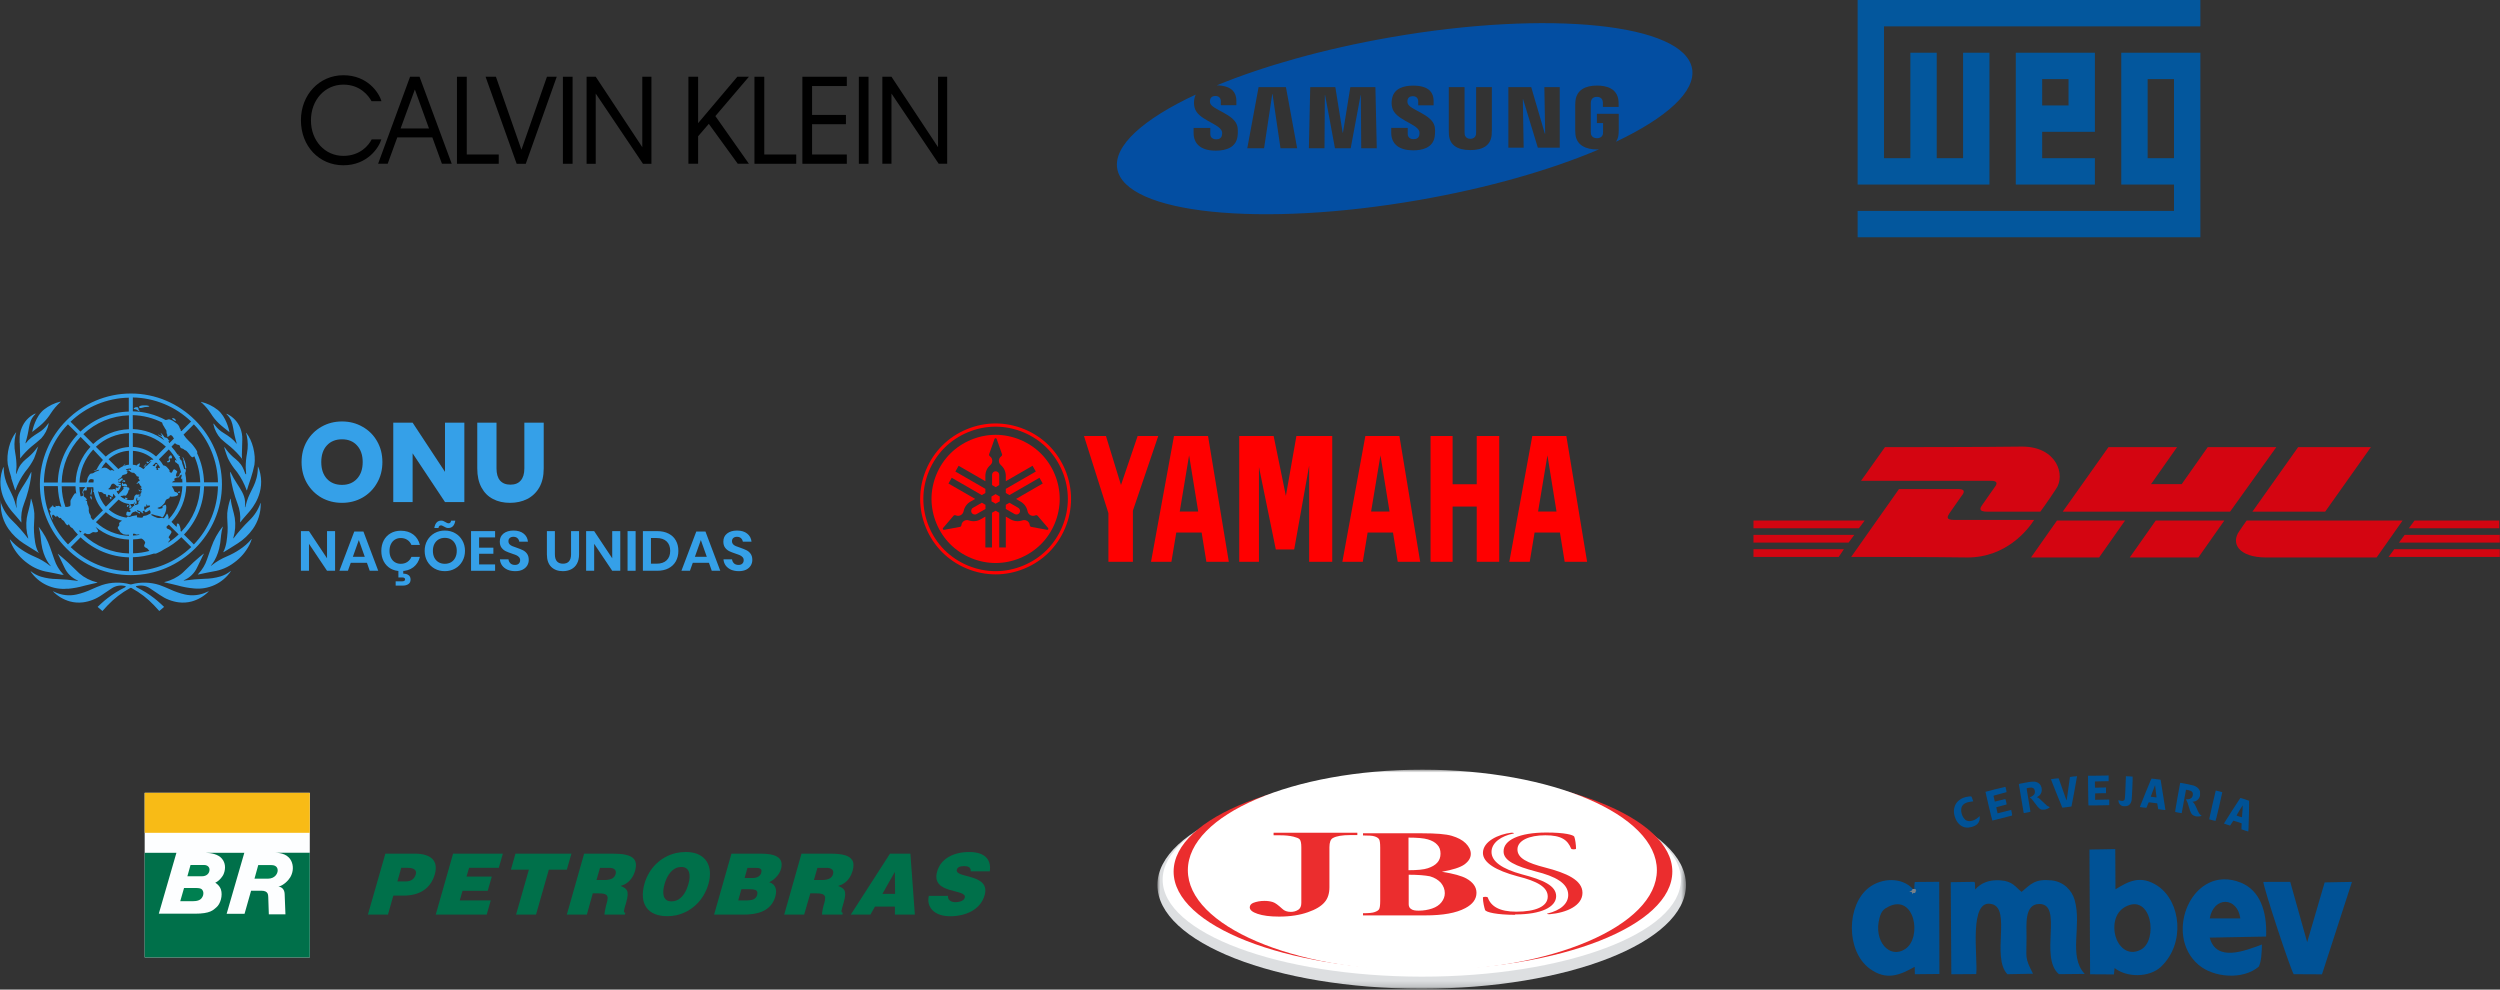 <svg width="432" height="171" viewBox="0 0 432 171" fill="none" xmlns="http://www.w3.org/2000/svg">
<rect x="0" y="0" width="432" height="171" fill="#333333" stroke="none"/>
<path fill-rule="evenodd" clip-rule="evenodd" d="M326.319 156.674C330.848 154.392 332.207 162.027 329.211 164.002C326.511 165.775 323.697 162.624 324.778 158.622C325.117 157.367 325.561 157.06 326.319 156.683V156.674ZM330.539 153.607C328.675 151.58 325.239 151.645 322.966 153.366C319.064 156.332 318.924 164.3 323.071 167.372C325.954 169.505 328.301 168.502 330.861 167.063L330.886 168.346L335.128 168.302L335.094 152.373L330.886 152.408C330.773 152.654 330.825 153.54 330.764 153.689C330.399 154.479 330.973 153.878 330.542 153.606L330.539 153.607Z" fill="#005296"/>
<path d="M330.599 154.034C330.618 154.024 330.638 154.054 330.657 154.049C330.667 154.049 330.672 154.039 330.682 154.034C330.697 154.029 330.707 154.034 330.722 154.034C330.756 154.039 330.761 154.049 330.741 154.09C330.738 154.095 330.702 154.095 330.697 154.095C330.667 154.095 330.687 154.1 330.667 154.075C330.664 154.07 330.657 154.07 330.657 154.07C330.655 154.06 330.667 154.045 330.672 154.04C330.675 154.03 330.676 154.021 330.682 154.016C330.692 154.006 330.739 154.011 330.751 154.016L330.746 154.067C330.731 154.067 330.731 154.062 330.711 154.067C330.706 154.068 330.701 154.072 330.696 154.067C330.686 154.062 330.681 154.057 330.676 154.052C330.667 154.052 330.657 154.052 330.662 154.057C330.664 154.057 330.666 154.052 330.667 154.057C330.668 154.058 330.668 154.063 330.67 154.063C330.674 154.058 330.675 154.052 330.68 154.047C330.682 154.047 330.685 154.048 330.69 154.047C330.72 154.047 330.686 154.048 330.715 154.047C330.716 154.047 330.719 154.048 330.719 154.047C330.722 154.11 330.704 154.077 330.729 154.092C330.731 154.092 330.725 154.092 330.724 154.092C330.709 154.092 330.699 154.097 330.684 154.092C330.674 154.087 330.669 154.077 330.66 154.077C330.64 154.072 330.62 154.102 330.601 154.092V154.04L330.599 154.034Z" fill="#005296" stroke="#76818A" stroke-width="0.462"/>
<path d="M330.639 153.93C330.644 153.93 330.649 153.935 330.654 153.94C330.656 153.94 330.693 153.94 330.693 153.94C330.713 153.94 330.732 153.94 330.751 153.94C330.77 153.94 330.78 153.935 330.76 153.975C330.76 153.975 330.731 153.975 330.721 153.975C330.701 153.985 330.687 153.95 330.667 153.95C330.662 153.95 330.657 153.955 330.652 153.955C330.647 153.955 330.642 153.96 330.632 153.96C330.608 153.94 330.593 153.904 330.623 153.881C330.628 153.876 330.637 153.877 330.642 153.872C330.647 153.871 330.657 153.867 330.662 153.871C330.667 153.876 330.682 153.901 330.696 153.891C330.721 153.876 330.701 153.861 330.736 153.871C330.78 153.891 330.726 153.933 330.706 153.921C330.701 153.916 330.696 153.907 330.692 153.902C330.677 153.892 330.657 153.921 330.652 153.926C330.618 153.926 330.583 153.897 330.613 153.861C330.617 153.856 330.623 153.856 330.628 153.851C330.632 153.851 330.662 153.841 330.667 153.841C330.677 153.846 330.677 153.866 330.692 153.861C330.701 153.861 330.701 153.841 330.706 153.836C330.71 153.836 330.741 153.836 330.746 153.836C330.79 153.836 330.83 153.889 330.765 153.907C330.755 153.907 330.707 153.911 330.704 153.902C330.679 153.851 330.709 153.887 330.7 153.877C330.7 153.867 330.696 153.857 330.702 153.852C330.706 153.847 330.763 153.857 330.771 153.857L330.761 153.908C330.756 153.908 330.717 153.903 330.712 153.898C330.707 153.893 330.707 153.883 330.702 153.873C330.707 153.883 330.698 153.868 330.712 153.853C330.715 153.848 330.746 153.858 330.756 153.853C330.771 153.854 330.751 153.853 330.751 153.878C330.751 153.883 330.756 153.888 330.761 153.893C330.761 153.894 330.762 153.893 330.762 153.893C330.757 153.888 330.752 153.888 330.748 153.888C330.745 153.888 330.718 153.883 330.718 153.883C330.708 153.878 330.708 153.858 330.698 153.858C330.689 153.858 330.693 153.878 330.684 153.888C330.679 153.893 330.669 153.888 330.664 153.893C330.654 153.893 330.674 153.868 330.649 153.868C330.649 153.868 330.65 153.868 330.65 153.868C330.653 153.868 330.655 153.868 330.66 153.868C330.664 153.873 330.689 153.903 330.699 153.893C330.704 153.888 330.704 153.878 330.709 153.868C330.718 153.858 330.791 153.868 330.719 153.913C330.723 153.913 330.718 153.913 330.715 153.908C330.71 153.898 330.71 153.888 330.705 153.883C330.69 153.868 330.681 153.903 330.676 153.908C330.673 153.913 330.666 153.913 330.666 153.913C330.665 153.913 330.663 153.913 330.662 153.912C330.662 153.912 330.658 153.887 330.663 153.907C330.663 153.927 330.665 153.952 330.692 153.942C330.697 153.942 330.702 153.932 330.707 153.932C330.712 153.932 330.717 153.932 330.722 153.932C330.732 153.932 330.761 153.932 330.761 153.932C330.781 153.972 330.771 153.967 330.751 153.967C330.732 153.967 330.712 153.967 330.694 153.967C330.693 153.967 330.655 153.967 330.655 153.967C330.65 153.967 330.645 153.972 330.64 153.977V153.928L330.639 153.93Z" fill="#005296" stroke="#76818A" stroke-width="0.462"/>
<path fill-rule="evenodd" clip-rule="evenodd" d="M341.492 168.309C341.806 165.554 340.09 155.084 344.262 156.243C347.528 157.155 344.114 165.431 346.875 168.345L351.3 168.257C349.828 165.352 350.194 165.685 350.185 161.956C350.185 159.779 349.784 156.207 352.406 156.207C356.578 156.207 352.328 165.457 355.786 168.336L360.237 168.291C357.362 165.219 359.775 160.007 358.503 155.522C358.024 153.837 356.587 152.337 354.488 152.126C351.596 151.836 350.908 152.802 349.331 154.118C348.304 153.328 347.824 152.249 345.621 152.117C343.609 151.994 342.238 152.64 341.306 153.71L341.272 152.62C341.252 152.506 341.221 152.46 341.169 152.381L337.085 152.442L337.19 168.352L341.492 168.318L341.492 168.309Z" fill="#005296"/>
<path fill-rule="evenodd" clip-rule="evenodd" d="M367.215 156.717C371.797 154.199 373.008 162.545 369.898 164.124C367.59 165.291 366.013 163.44 365.552 161.763C365.081 160.07 365.369 157.735 367.215 156.717V156.717ZM365.4 167.272C367.445 168.916 371.379 168.977 373.417 167.055C377.676 163.019 376.849 155.796 372.877 153.11C369.846 151.066 367.694 152.373 365.552 153.672L365.517 146.722L361.058 146.801L361.171 168.354L365.288 168.379C365.402 167.266 365.29 168.389 365.288 168.394L365.4 167.272Z" fill="#005296"/>
<path fill-rule="evenodd" clip-rule="evenodd" d="M381.845 158.694C382.533 154.851 386.609 154.921 387.132 158.704L381.845 158.694ZM390.869 163.214C387.951 164.276 382.986 166.33 381.836 162.021L391.583 161.836C391.775 157.299 390.424 153.833 387.245 152.534C378.857 149.111 373.701 161.477 379.92 166.733C382.533 168.945 387.585 169.366 390.32 167.032C390.756 166.128 390.843 164.548 390.86 163.214H390.869Z" fill="#005296"/>
<path fill-rule="evenodd" clip-rule="evenodd" d="M406.404 152.393L401.701 152.48L398.679 162.81L395.752 152.384L391.101 152.394C391.249 153.754 395.682 167.172 396.344 168.339L401.239 168.364L406.413 152.401L406.404 152.393Z" fill="#005296"/>
<path d="M387.136 137.893C387.133 137.893 387.131 137.893 387.13 137.894C387.017 138.016 384.275 142.284 384.296 142.305C384.311 142.319 384.536 142.399 384.795 142.482C385.054 142.565 385.292 142.641 385.323 142.651C385.365 142.664 385.446 142.56 385.633 142.249C385.772 142.018 385.897 141.822 385.911 141.813C385.934 141.798 387.331 142.241 387.359 142.272C387.365 142.279 387.356 142.513 387.34 142.792C387.324 143.071 387.314 143.302 387.318 143.306C387.322 143.31 387.577 143.396 387.885 143.497C388.192 143.599 388.461 143.682 388.483 143.683C388.533 143.686 388.548 143.327 388.622 140.527C388.653 139.344 388.664 138.393 388.648 138.376C388.595 138.324 387.245 137.894 387.136 137.893L387.136 137.893ZM387.543 139.154C387.551 139.162 387.531 139.625 387.498 140.182C387.465 140.739 387.428 141.205 387.417 141.217C387.389 141.248 386.472 140.949 386.471 140.909C386.471 140.864 387.526 139.136 387.543 139.154V139.154Z" fill="#005296"/>
<path d="M339.694 142.995C338.842 142.876 338.134 142.196 337.813 141.193C337.631 140.622 337.593 140.173 337.685 139.674C337.885 138.582 338.827 137.802 340.131 137.649C340.669 137.585 340.657 137.582 340.736 137.802C340.774 137.907 340.844 138.101 340.892 138.234L340.98 138.475L340.621 138.517C339.758 138.618 339.236 138.898 339.009 139.382C338.736 139.963 338.956 140.984 339.47 141.526C339.655 141.722 339.715 141.761 339.937 141.831C340.248 141.93 340.52 141.915 340.935 141.778C341.264 141.67 341.568 141.485 341.857 141.22L342.065 141.028L342.088 141.157C342.166 141.59 341.999 142.091 341.675 142.396C341.232 142.813 340.333 143.085 339.694 142.995V142.995Z" fill="#005296"/>
<path d="M382.276 141.725C381.994 141.652 381.755 141.584 381.744 141.573C381.726 141.553 382.854 136.639 382.884 136.608C382.901 136.591 383.986 136.865 384.013 136.893C384.023 136.903 383.773 138.022 383.458 139.38C383.052 141.125 382.871 141.849 382.836 141.853C382.81 141.856 382.558 141.798 382.276 141.725V141.725Z" fill="#005296"/>
<path d="M343.661 139.317C343.338 137.955 343.081 136.834 343.088 136.827C343.125 136.788 346.516 135.941 346.538 135.965C346.585 136.018 346.753 136.854 346.722 136.883C346.706 136.899 346.193 137.039 345.584 137.193C344.776 137.398 344.475 137.488 344.475 137.526C344.475 137.576 344.687 138.491 344.704 138.514C344.708 138.52 345.095 138.427 345.562 138.308C346.03 138.189 346.443 138.086 346.48 138.079C346.538 138.068 346.561 138.124 346.659 138.53C346.721 138.785 346.759 139.003 346.743 139.013C346.727 139.023 346.326 139.13 345.851 139.25C345.375 139.371 344.976 139.477 344.963 139.485C344.944 139.497 345.157 140.516 345.184 140.543C345.188 140.547 345.717 140.415 346.361 140.25C347.004 140.086 347.534 139.954 347.54 139.958C347.545 139.962 347.586 140.18 347.631 140.442C347.705 140.874 347.707 140.92 347.656 140.936C347.485 140.987 344.312 141.793 344.282 141.793C344.263 141.793 343.983 140.679 343.661 139.317H343.661Z" fill="#005296"/>
<path d="M379.456 141.064C379.352 141.045 379.185 140.99 379.087 140.943C378.699 140.759 378.527 140.458 378.256 139.498C378.054 138.782 377.983 138.586 377.834 138.328L377.715 138.121H377.952C378.564 138.121 378.931 137.788 378.931 137.233C378.931 136.973 378.812 136.787 378.562 136.655C378.429 136.585 377.771 136.444 377.739 136.478C377.726 136.492 377.557 137.402 377.364 138.5C377.17 139.598 377.005 140.504 376.996 140.513C376.977 140.533 375.977 140.349 375.891 140.31C375.842 140.288 375.888 139.984 376.277 137.786C376.519 136.412 376.725 135.281 376.734 135.274C376.768 135.245 378.791 135.652 379.064 135.743C379.538 135.902 379.898 136.19 380.091 136.565C380.161 136.702 380.171 136.773 380.171 137.139C380.171 137.516 380.161 137.578 380.079 137.758C379.88 138.193 379.503 138.474 379.061 138.518L378.844 138.539L378.955 138.622C379.126 138.749 379.367 139.157 379.609 139.731C379.913 140.451 380.083 140.719 380.344 140.888L380.447 140.955L380.309 141.015C380.143 141.087 379.716 141.112 379.456 141.064V141.064Z" fill="#005296"/>
<path d="M349.693 140.47C349.675 140.41 348.874 135.646 348.864 135.539C348.855 135.45 348.857 135.45 349.885 135.259C351.078 135.037 351.493 135.011 351.881 135.136C352.334 135.282 352.617 135.57 352.752 136.022C352.946 136.675 352.706 137.342 352.171 137.633C351.975 137.74 351.932 137.792 352.041 137.792C352.189 137.793 352.517 138.053 353.027 138.575C353.594 139.154 353.819 139.333 354.065 139.398C354.147 139.419 354.214 139.45 354.214 139.467C354.214 139.509 353.946 139.692 353.777 139.765C353.531 139.872 353.33 139.912 353.044 139.913C352.541 139.914 352.341 139.755 351.641 138.79C351.24 138.239 351.054 138.025 350.81 137.838C350.752 137.794 350.724 137.757 350.748 137.757C350.877 137.753 351.196 137.585 351.354 137.436C351.571 137.233 351.631 137.1 351.63 136.82C351.627 136.319 351.333 136.045 350.848 136.095C350.416 136.14 350.199 136.195 350.199 136.262C350.199 136.296 350.348 137.201 350.531 138.272C350.713 139.344 350.862 140.237 350.862 140.256C350.862 140.276 350.709 140.321 350.522 140.355C350.335 140.39 350.074 140.439 349.944 140.465C349.766 140.5 349.702 140.501 349.693 140.47V140.47Z" fill="#005296"/>
<path d="M371.808 134.536C371.765 134.524 371.534 135.058 370.75 136.98C370.198 138.332 369.753 139.446 369.762 139.455C369.789 139.484 370.884 139.604 370.907 139.581C370.919 139.568 371.005 139.349 371.099 139.094C371.214 138.78 371.286 138.631 371.321 138.632C371.474 138.638 372.753 138.801 372.768 138.817C372.778 138.827 372.817 139.053 372.854 139.318C372.892 139.584 372.931 139.81 372.941 139.821C372.951 139.832 373.192 139.869 373.476 139.904C374.131 139.984 374.184 139.986 374.184 139.931C374.184 139.884 373.393 134.926 373.364 134.791C373.349 134.721 373.296 134.71 372.605 134.634C372.196 134.589 371.838 134.545 371.808 134.536V134.536ZM372.396 135.685C372.401 135.685 372.402 135.698 372.402 135.724C372.402 135.756 372.458 136.217 372.526 136.75C372.593 137.283 372.648 137.736 372.648 137.756C372.648 137.777 372.612 137.792 372.569 137.79C372.435 137.782 371.655 137.681 371.644 137.67C371.633 137.658 372.32 135.811 372.369 135.725C372.384 135.699 372.392 135.686 372.396 135.685H372.396Z" fill="#005296"/>
<path d="M356.332 139.477C356.2 139.205 354.381 134.663 354.398 134.646C354.408 134.635 354.71 134.592 355.069 134.55C355.568 134.492 355.728 134.485 355.748 134.518C355.762 134.541 356.071 135.42 356.434 136.469C356.866 137.717 357.103 138.355 357.118 138.313C357.131 138.278 357.262 137.359 357.408 136.27C357.554 135.182 357.68 134.281 357.688 134.267C357.707 134.235 358.887 134.104 358.913 134.131C358.933 134.152 357.985 139.299 357.951 139.356C357.941 139.372 357.618 139.421 357.234 139.464C356.85 139.508 356.501 139.551 356.459 139.56C356.4 139.573 356.369 139.552 356.332 139.477V139.477Z" fill="#005296"/>
<path d="M366.658 139.248C366.329 139.113 366.12 138.822 366.073 138.435C366.052 138.265 366.054 138.259 366.13 138.282C366.647 138.435 366.735 138.442 366.944 138.343C367.199 138.222 367.2 138.221 367.281 136.049C367.32 134.999 367.354 134.138 367.356 134.136C367.376 134.118 368.495 134.183 368.515 134.203C368.561 134.251 368.397 138.076 368.338 138.332C368.236 138.773 368.025 139.074 367.718 139.215C367.455 139.335 366.911 139.352 366.658 139.248V139.248Z" fill="#005296"/>
<path d="M360.869 138.875C360.858 138.71 360.84 137.557 360.828 136.312L360.807 134.048H361.694C362.182 134.048 362.985 134.037 363.477 134.024L364.373 134V134.497V134.993H363.873C363.597 134.993 363.063 135.004 362.686 135.017L361.999 135.041V135.499C361.999 135.751 362.009 135.993 362.02 136.037L362.041 136.116L362.98 136.095L363.919 136.073V136.57V137.066H363.191C362.79 137.066 362.366 137.077 362.248 137.09L362.034 137.113V137.659V138.205L363.256 138.181L364.477 138.157V138.642V139.127L363.718 139.151C363.3 139.164 362.493 139.175 361.923 139.175L360.888 139.175L360.868 138.875L360.869 138.875Z" fill="#005296"/>
<path d="M53.531 137H25V165.443H53.531V137Z" fill="#FDFEFF"/>
<path d="M32.925 149.475H35.307C35.776 149.475 36.205 149.777 36.205 150.275C36.205 150.948 35.668 151.417 34.926 151.417H32.379L32.925 149.465V149.475Z" fill="#007F50"/>
<path d="M44.628 149.485H46.873C47.937 149.485 47.985 150.207 47.985 150.412C47.985 150.89 47.566 151.837 46.267 151.837H43.974C43.974 151.837 44.618 149.533 44.628 149.475" fill="#007F50"/>
<path d="M31.802 153.447H33.862C34.867 153.447 34.926 153.721 35.062 153.955C35.199 154.189 35.141 154.677 35.043 154.853C34.926 155.068 34.721 155.722 33.432 155.722H31.148L31.802 153.447Z" fill="#007F50"/>
<path d="M53.531 147.365V165.442H25V147.365H30.485L27.44 157.887H33.667C36.361 157.887 36.84 157.253 37.386 156.794C38.118 156.179 38.509 154.725 38.177 153.71C37.943 152.987 37.269 152.558 37.191 152.538C38.031 152.148 38.528 151.289 38.587 151.162C38.899 150.508 39.143 149.337 38.362 148.39C37.718 147.599 36.459 147.385 35.551 147.365H42.218L39.163 157.907H42.257L43.389 153.915H45.156C46.434 153.915 46.317 154.715 46.356 155.057L46.454 157.995H49.324C49.324 157.995 49.197 154.695 49.187 154.451C49.148 153.602 48.592 153.222 48.113 153.222C49.031 152.978 49.831 152.138 50.153 151.601C50.524 150.986 50.797 150.001 50.436 149.025C49.909 147.609 48.543 147.375 47.596 147.355H53.55L53.531 147.365Z" fill="#00704A"/>
<path d="M53.531 137H25V143.911H53.531V137Z" fill="#F8BB16"/>
<path d="M84.101 158.043H75.297L78.293 147.511H86.893L86.19 149.952H81.056L80.616 151.474H84.98L84.277 153.934H79.923L79.445 155.584H84.804L84.101 158.043Z" fill="#00704A"/>
<path d="M71.666 147.512H66.59L63.574 158.043H67.039L67.966 154.764H69.704C69.889 154.764 70.085 154.764 70.27 154.744C72.964 154.578 74.535 153.192 75.141 151.055C75.746 148.898 74.682 147.512 71.656 147.512H71.666ZM71.851 151.074C71.607 151.924 71.002 152.265 70.28 152.304H68.669L69.333 149.952H70.319C71.061 149.952 72.115 150.089 71.851 151.065V151.074Z" fill="#00704A"/>
<path d="M89.069 147.512L88.288 150.274H91.392L89.176 158.043H92.622L94.838 150.274H97.951L98.342 148.898L98.742 147.512H89.069Z" fill="#00704A"/>
<path d="M105.897 147.512H100.939L98.343 156.657L97.942 158.043H101.407L102.432 154.373H103.477C104.121 154.373 104.521 154.452 104.746 154.617C105.107 154.881 105.048 155.379 104.804 156.208C104.785 156.287 104.765 156.335 104.746 156.394C104.541 157.224 104.443 157.829 104.463 158.043H107.967L108.064 157.721C107.644 157.721 107.82 157.263 108.22 155.886C108.826 153.768 108.22 153.505 107.235 153.085C108.562 152.743 109.372 151.719 109.733 150.508C110.299 148.468 109.431 147.512 105.907 147.512H105.897ZM106.376 151.055C106.18 151.719 105.634 152.002 104.746 152.06H103.076L103.682 149.962H105.292C106.093 149.962 106.581 150.323 106.376 151.065V151.055Z" fill="#00704A"/>
<path d="M118.458 147.229C117.931 147.229 117.394 147.287 116.887 147.394C114.29 147.961 112.172 149.913 111.372 152.675C110.367 156.277 111.997 158.317 115.296 158.317C115.842 158.317 116.379 158.258 116.887 158.151C119.385 157.585 121.582 155.691 122.431 152.714C123.221 149.932 122.226 147.219 118.458 147.219V147.229ZM118.966 152.724C118.585 154.11 117.902 155.203 116.887 155.603C116.623 155.701 116.34 155.759 116.037 155.759C114.388 155.759 114.446 154.071 114.847 152.734C115.149 151.65 115.813 150.401 116.887 149.971C117.131 149.874 117.394 149.815 117.697 149.815C119.229 149.776 119.385 151.289 118.966 152.734V152.724Z" fill="#00704A"/>
<path d="M131.451 147.512H126.395L123.398 158.043H128.552C128.777 158.043 129.001 158.043 129.235 158.024C131.627 157.887 133.384 157.038 133.989 154.881C134.311 153.729 133.989 152.743 132.925 152.46C133.715 152.041 134.653 151.25 134.955 150.167C135.541 148.068 133.823 147.512 131.451 147.512ZM130.846 154.617C130.641 155.379 130.016 155.564 129.235 155.584H127.566L128.113 153.651H129.226C130.309 153.651 131.1 153.71 130.836 154.617H130.846ZM131.549 150.811C131.383 151.416 130.787 151.719 130.094 151.719H128.669L129.157 149.962H130.368C131.109 149.962 131.773 149.981 131.539 150.811H131.549Z" fill="#00704A"/>
<path d="M147.222 157.722L147.008 158.043H147.222V157.722Z" fill="#00704A"/>
<path d="M147.225 148.595C146.776 147.853 145.614 147.512 143.476 147.512H138.498L135.512 158.043H138.957L140.021 154.373H141.066C141.71 154.373 142.11 154.452 142.334 154.617C142.696 154.881 142.637 155.379 142.393 156.208C142.373 156.287 142.354 156.335 142.334 156.394C142.11 157.224 142.032 157.829 142.051 158.043H145.555L145.634 157.721C145.233 157.721 145.409 157.263 145.809 155.886C146.414 153.768 145.809 153.505 144.823 153.085C146.073 152.763 146.893 151.836 147.244 150.713C147.283 150.635 147.303 150.586 147.322 150.508C147.547 149.708 147.547 149.073 147.244 148.595H147.225ZM143.945 151.055C143.759 151.719 143.203 152.002 142.315 152.06H140.646L141.251 149.962H142.862C143.652 149.962 144.15 150.323 143.945 151.065V151.055Z" fill="#00704A"/>
<path d="M171.037 150.558C171.3 148.723 170.393 147.229 167.474 147.229C164.819 147.229 162.565 148.342 161.94 150.597C160.788 154.609 167.172 153.515 166.713 155.126C166.576 155.614 165.913 155.897 165.063 155.897C164.722 155.897 164.38 155.799 164.156 155.633C163.912 155.448 163.775 155.175 163.814 154.804H160.505C160.046 156.697 161.393 158.327 164.175 158.327C166.957 158.327 169.456 157.137 170.139 154.696C171.232 150.87 164.888 151.837 165.346 150.265C165.444 149.884 165.835 149.66 166.615 149.66C166.937 149.66 167.24 149.718 167.445 149.845C167.65 149.982 167.787 150.206 167.728 150.568H171.017L171.037 150.558Z" fill="#00704A"/>
<path d="M158.087 158.043L157.316 147.512H153.793L153.568 147.853L147.224 157.721V158.043H150.406L151.196 156.657H154.642V158.043H158.087ZM152.485 154.461L153.568 152.529L154.632 150.674L154.671 154.461H152.494H152.485Z" fill="#00704A"/>
<mask id="mask0_12049_639" style="mask-type:luminance" maskUnits="userSpaceOnUse" x="200" y="133" width="92" height="38">
<path d="M291.338 133H200V170.84H291.338V133Z" fill="white"/>
</mask>
<g mask="url(#mask0_12049_639)">
<path d="M291.338 152.927C291.338 162.836 270.891 170.845 245.651 170.845C220.412 170.845 200 162.836 200 152.927C200 143.018 220.447 135.009 245.686 135.009C270.926 135.009 291.338 143.018 291.338 152.927Z" fill="#DDDFE1"/>
</g>
<mask id="mask1_12049_639" style="mask-type:luminance" maskUnits="userSpaceOnUse" x="200" y="133" width="92" height="38">
<path d="M291.338 133H200V170.84H291.338V133Z" fill="white"/>
</mask>
<g mask="url(#mask1_12049_639)">
<path d="M290.457 152.003C290.457 161.268 270.415 168.768 245.681 168.768C220.95 168.736 200.905 161.235 200.905 152.003C200.905 142.771 220.95 135.237 245.683 135.237C270.417 135.237 290.459 142.738 290.459 152.003" fill="white"/>
</g>
<mask id="mask2_12049_639" style="mask-type:luminance" maskUnits="userSpaceOnUse" x="200" y="133" width="92" height="38">
<path d="M291.338 133H200V170.84H291.338V133Z" fill="white"/>
</mask>
<g mask="url(#mask2_12049_639)">
<path d="M288.976 150.616C288.976 159.981 269.675 167.55 245.887 167.55C222.099 167.55 202.801 159.981 202.801 150.616C202.801 141.25 222.067 133.646 245.89 133.646C269.713 133.646 288.979 141.248 288.979 150.616" fill="#EB2D2E"/>
</g>
<mask id="mask3_12049_639" style="mask-type:luminance" maskUnits="userSpaceOnUse" x="200" y="133" width="92" height="38">
<path d="M291.338 133H200V170.84H291.338V133Z" fill="white"/>
</mask>
<g mask="url(#mask3_12049_639)">
<path d="M286.309 150.377C286.309 159.982 268.156 167.754 245.785 167.754C223.413 167.754 205.261 159.979 205.261 150.377C205.261 140.775 223.416 133 245.785 133C268.154 133 286.309 140.772 286.309 150.377Z" fill="white"/>
</g>
<mask id="mask4_12049_639" style="mask-type:luminance" maskUnits="userSpaceOnUse" x="200" y="133" width="92" height="38">
<path d="M291.338 133H200V170.84H291.338V133Z" fill="white"/>
</mask>
<g mask="url(#mask4_12049_639)">
<path d="M220.075 144.301V143.893H234.549V144.301H233.336C231.952 144.301 230.941 144.47 230.333 144.809C229.927 145.013 229.725 145.557 229.725 146.405V153.329C229.725 154.381 229.454 155.265 228.881 155.909C228.308 156.589 227.362 157.165 225.979 157.641C224.63 158.117 222.976 158.388 221.019 158.388C219.432 158.388 218.219 158.22 217.308 157.913C216.397 157.608 215.959 157.233 215.959 156.793C215.959 156.453 216.162 156.181 216.567 156.012C217.108 155.809 217.748 155.673 218.491 155.673C219.032 155.673 219.505 155.741 219.943 155.877C220.381 156.012 220.889 156.42 221.562 157.029C221.932 157.402 222.44 157.573 223.046 157.573C223.484 157.573 223.924 157.472 224.295 157.233C224.7 156.997 224.868 156.589 224.868 156.012V146.408C224.868 145.695 224.767 145.22 224.565 145.016C224.397 144.847 224.059 144.711 223.519 144.575C222.811 144.407 222.067 144.339 221.259 144.339H220.078V144.306L220.075 144.301Z" fill="#EB2D2E"/>
</g>
<mask id="mask5_12049_639" style="mask-type:luminance" maskUnits="userSpaceOnUse" x="200" y="133" width="92" height="38">
<path d="M291.338 133H200V170.84H291.338V133Z" fill="white"/>
</mask>
<g mask="url(#mask5_12049_639)">
<path d="M249.164 150.645C251.156 150.95 252.572 151.358 253.381 151.798C254.527 152.443 255.135 153.258 255.135 154.275C255.135 155.36 254.494 156.243 253.21 156.923C251.624 157.771 249.329 158.179 246.326 158.179H235.528V157.806C236.542 157.806 237.215 157.738 237.553 157.602C237.923 157.466 238.161 157.331 238.296 157.127C238.431 156.923 238.499 156.447 238.499 155.667V146.47C238.499 145.69 238.431 145.214 238.296 145.01C238.161 144.806 237.891 144.638 237.553 144.534C237.182 144.398 236.507 144.366 235.528 144.366V143.993H245.718C248.148 143.993 249.867 144.129 250.881 144.434C251.894 144.738 252.702 145.146 253.275 145.722C253.848 146.299 254.154 146.91 254.154 147.555C254.154 148.234 253.783 148.843 253.04 149.387C252.332 149.895 251.016 150.303 249.159 150.643M243.423 150.371C244.907 150.371 246.021 150.27 246.729 150.031C247.437 149.795 247.978 149.488 248.348 149.08C248.719 148.672 248.921 148.164 248.921 147.519C248.921 146.875 248.754 146.367 248.348 145.959C247.978 145.551 247.437 145.247 246.729 145.043C246.021 144.839 244.907 144.738 243.388 144.738V150.371H243.421H243.423ZM243.423 151.151V156.243C243.423 156.616 243.559 156.923 243.861 157.091C244.132 157.295 244.57 157.363 245.143 157.363C245.986 157.363 246.762 157.227 247.47 156.991C248.178 156.754 248.719 156.379 249.089 155.906C249.459 155.43 249.662 154.922 249.662 154.345C249.662 153.666 249.427 153.089 248.986 152.546C248.513 152.037 247.908 151.662 247.097 151.426C246.219 151.257 245.04 151.154 243.418 151.154" fill="#EB2D2E"/>
</g>
<mask id="mask6_12049_639" style="mask-type:luminance" maskUnits="userSpaceOnUse" x="200" y="133" width="92" height="38">
<path d="M291.338 133H200V170.84H291.338V133Z" fill="white"/>
</mask>
<g mask="url(#mask6_12049_639)">
<path d="M261.812 158.08C258.674 158.08 256.75 157.639 256.617 157.231C256.482 156.824 256.247 155.875 256.247 155.095C256.247 154.926 257.058 154.926 257.09 155.095C257.631 156.622 259.115 157.538 262.018 157.538C265.323 157.538 267.45 156.655 267.45 154.926C267.45 153.297 265.661 152.278 262.255 151.43C258.442 150.41 256.25 149.054 256.25 147.39C256.25 145.387 258.915 144.166 261.142 143.894C261.344 143.861 261.782 143.962 261.547 144.03C259.455 144.438 257.734 145.59 257.734 147.219C257.734 148.847 259.523 150.139 262.996 151.088C266.675 152.039 268.902 153.056 268.902 154.855C268.902 156.756 266.269 158.012 261.918 158.012H261.817V158.08H261.812ZM267.345 157.876C269.74 157.299 270.989 156.111 270.989 154.652C270.989 152.615 268.762 151.427 265.353 150.579C262.013 149.696 259.785 148.747 259.821 147.118C259.788 145.183 262.521 143.861 267.21 143.861C270.416 143.861 271.867 144.269 272.035 144.574C272.202 145.014 272.338 145.998 272.338 146.643C272.338 146.811 271.562 146.811 271.494 146.643C270.886 145.183 269.875 144.335 267.04 144.335C264.205 144.335 262.215 145.251 262.215 146.778C262.215 148.306 263.937 149.119 266.972 149.9C270.683 150.851 273.451 152.072 273.451 154.277C273.451 156.481 270.751 157.705 267.816 157.976C267.58 158.009 267.208 157.908 267.343 157.876" fill="#EB2D2E"/>
</g>
<path d="M35.808 102.28C35.867 102.245 35.928 102.215 35.991 102.188C36.054 102.162 36.04 102.188 36.048 102.219C35.249 103.024 34.256 103.611 33.163 103.922C32.419 104.127 31.643 104.182 30.877 104.085C29.717 103.93 28.611 103.5 27.653 102.831C27.062 102.451 26.479 102.048 25.896 101.653C25.577 101.443 25.219 101.299 24.844 101.228C24.468 101.158 24.082 101.162 23.709 101.242C23.286 101.288 23.606 101.489 23.671 101.519C24.714 102.029 25.702 102.643 26.62 103.351C27.245 103.808 28.358 104.872 28.358 104.872L27.523 105.583C27.523 105.583 26.887 104.872 26.613 104.594C25.503 103.423 24.217 102.431 22.802 101.653C22.749 101.607 22.681 101.582 22.611 101.582C22.541 101.582 22.474 101.607 22.421 101.653C21.006 102.431 19.721 103.424 18.61 104.594C18.336 104.872 17.699 105.583 17.699 105.583L16.865 104.872C16.865 104.872 17.977 103.8 18.602 103.351C19.521 102.643 20.509 102.029 21.552 101.519C21.617 101.489 21.933 101.288 21.518 101.242C21.143 101.162 20.757 101.157 20.381 101.228C20.004 101.298 19.646 101.443 19.326 101.653C18.743 102.033 18.16 102.443 17.57 102.831C16.611 103.501 15.506 103.931 14.346 104.085C13.58 104.182 12.803 104.127 12.059 103.922C10.966 103.608 9.971 103.021 9.171 102.215C9.187 102.199 9.209 102.189 9.232 102.188C9.295 102.215 9.355 102.245 9.415 102.28C10.602 102.862 11.954 103.019 13.244 102.724C14.135 102.518 15.001 102.219 15.828 101.831C16.43 101.577 17.025 101.291 17.646 101.09C19.224 100.581 20.916 100.542 22.516 100.98H22.684C24.283 100.542 25.976 100.581 27.554 101.09C28.175 101.291 28.77 101.577 29.372 101.831C30.199 102.219 31.065 102.518 31.955 102.724C33.245 103.019 34.598 102.862 35.785 102.28M39.825 98.695C39.311 99.106 38.724 99.415 38.094 99.608C37.209 99.868 36.292 100.005 35.37 100.014C34.181 100.052 32.996 100.155 31.818 100.322C31.746 100.322 31.711 100.299 31.734 100.277C31.741 100.275 31.747 100.275 31.753 100.277C32.782 99.852 33.61 99.053 34.07 98.042C34.451 97.331 35.061 95.94 35.214 95.712V95.655C35.133 95.678 33.971 96.67 33.441 97.156C32.786 97.764 32.169 98.414 31.509 99.022C30.632 99.773 29.587 100.303 28.461 100.565L28.419 100.584C28.409 100.6 28.4 100.617 28.392 100.634H28.419C28.831 100.729 30.027 100.987 30.644 101.151C31.58 101.421 32.54 101.599 33.51 101.683C34.746 101.807 35.992 101.596 37.117 101.071C38.242 100.547 39.204 99.728 39.901 98.703C39.888 98.697 39.875 98.694 39.861 98.694C39.847 98.694 39.833 98.697 39.821 98.703M43.429 93.188C42.832 93.887 42.135 94.494 41.36 94.99C40.689 95.433 39.978 95.814 39.238 96.13C38.303 96.517 37.425 97.028 36.627 97.65L36.475 97.764C36.448 97.787 36.418 97.764 36.452 97.715C36.486 97.665 37.694 96.438 38.056 93.834C38.182 92.922 38.201 91.934 38.495 91.067C38.497 91.055 38.497 91.041 38.494 91.029C38.49 91.016 38.484 91.005 38.475 90.995C37.622 92.061 36.957 93.264 36.509 94.553C36.265 95.248 36.033 95.948 35.781 96.639C35.472 97.587 34.951 98.453 34.257 99.171L34.192 99.239C34.19 99.253 34.19 99.267 34.192 99.281L34.432 99.239C35.236 99.072 36.037 98.882 36.848 98.745C38.169 98.546 39.417 98.017 40.476 97.206C41.583 96.406 42.483 95.356 43.102 94.142C43.266 93.824 43.401 93.49 43.502 93.146C43.491 93.141 43.478 93.138 43.466 93.138C43.453 93.138 43.441 93.141 43.429 93.146M45.007 86.947C44.618 88.073 43.965 89.089 43.102 89.912C42.109 90.876 41.193 91.915 40.362 93.021C40.343 93.047 40.297 93.021 40.312 92.987C40.653 91.854 40.74 90.66 40.568 89.49C40.411 88.502 39.977 87.426 39.87 86.217C39.861 86.194 39.844 86.175 39.821 86.164C39.798 86.153 39.821 86.187 39.779 86.278C39.521 87.058 39.35 87.863 39.268 88.68C39.215 89.665 39.402 90.93 39.322 91.945C39.226 93.12 39.146 94.279 38.609 95.339V95.438C39.039 95.161 40.27 94.439 41.082 93.895C42.104 93.241 42.99 92.397 43.693 91.409C44.585 90.143 45.06 88.632 45.053 87.084C45.056 87.032 45.056 86.98 45.053 86.928C45.05 86.876 44.996 86.955 44.992 86.962M42.382 87.631C42.382 87.631 42.362 87.631 42.359 87.654C42.355 87.677 42.321 87.631 42.321 87.624C42.359 87.293 42.366 86.96 42.343 86.628C42.26 85.488 41.559 84.515 40.945 83.549C40.524 82.921 40.152 82.261 39.832 81.577C39.814 81.56 39.792 81.549 39.767 81.546C39.767 81.653 39.767 81.991 39.806 82.211C40.037 83.871 40.457 85.499 41.055 87.065C41.439 88.041 41.589 89.092 41.494 90.136C41.494 90.227 41.494 90.239 41.517 90.265C41.898 89.725 42.622 88.969 43.071 88.426C43.521 87.882 46.009 85.047 44.801 81.162C44.754 80.997 44.69 80.836 44.611 80.683C44.532 80.53 44.557 80.733 44.557 80.744C44.557 83.538 43.209 84.735 42.652 86.647C42.542 87.027 42.458 87.35 42.385 87.631M42.385 81.862C42.385 81.862 42.252 81.481 42.122 81.181C42.069 81.044 42.012 80.919 41.966 80.828C41.536 79.973 40.975 79.532 40.259 78.946C39.718 78.459 39.239 77.908 38.834 77.304C38.813 77.296 38.79 77.296 38.769 77.304H38.739C38.761 77.422 39.15 78.654 39.398 79.228C39.798 80.03 40.294 80.78 40.876 81.463L40.995 81.618C41.676 82.564 42.221 83.6 42.614 84.697C42.614 84.72 42.671 84.739 42.671 84.731C42.747 84.446 43.098 83.34 43.361 82.595C43.606 81.847 43.808 81.086 43.967 80.315C44.23 78.479 43.624 76.092 42.549 74.788C42.53 74.788 42.515 74.845 42.519 74.853L42.572 75.024C42.595 75.104 42.618 75.184 42.637 75.267C42.859 76.274 42.874 77.314 42.683 78.327C42.534 79.129 42.459 79.943 42.458 80.759C42.458 80.896 42.549 81.9 42.538 81.941C42.526 81.983 42.481 81.941 42.477 81.941M39.165 71.588C39.507 71.91 39.779 72.298 39.965 72.728C40.263 73.42 40.347 74.465 40.541 75.252C40.659 75.735 40.731 76.073 40.899 76.617C40.899 76.666 40.865 76.685 40.838 76.639C40.282 75.879 39.596 75.419 38.617 74.803C38.055 74.468 37.564 74.028 37.168 73.507C37.096 73.409 37.02 73.314 36.947 73.219C36.947 73.219 36.894 73.192 36.883 73.2C36.879 73.24 36.879 73.281 36.883 73.321C37.073 74.249 37.513 75.109 38.155 75.807C38.678 76.301 39.264 76.742 39.821 77.202C40.536 77.81 41.19 78.488 41.772 79.224C42.354 79.96 41.818 79.25 41.818 79.224C41.818 79.079 41.798 78.844 41.798 78.578C41.798 77.97 41.825 77.16 41.852 76.601C41.852 76.377 41.871 76.149 41.871 75.925C41.889 75.247 41.766 74.572 41.509 73.945C41.093 72.919 40.32 72.077 39.333 71.573L39.142 71.501C39.137 71.513 39.135 71.525 39.135 71.539C39.135 71.552 39.137 71.565 39.142 71.577M34.89 69.619C35.47 70.155 35.982 70.76 36.414 71.421C36.812 72.07 37.294 72.664 37.847 73.188C38.228 73.568 39.348 74.442 39.63 74.659H39.653C39.596 74.34 39.089 71.999 37.614 70.824C36.77 70.16 35.791 69.688 34.745 69.441C34.74 69.451 34.738 69.463 34.738 69.475C34.738 69.487 34.74 69.498 34.745 69.509C34.794 69.555 34.832 69.581 34.878 69.627M11.709 101.744C12.68 101.66 13.641 101.482 14.578 101.212C15.192 101.048 16.388 100.79 16.804 100.695H16.826C16.819 100.678 16.81 100.661 16.8 100.645L16.758 100.626C15.632 100.363 14.587 99.834 13.709 99.083C13.054 98.475 12.437 97.825 11.777 97.217C11.251 96.731 10.085 95.738 10.005 95.697C9.998 95.716 9.998 95.738 10.005 95.757C10.177 95.986 10.79 97.377 11.149 98.087C11.609 99.1 12.439 99.899 13.469 100.322C13.496 100.345 13.469 100.379 13.385 100.368H13.366C12.189 100.2 11.003 100.098 9.815 100.06C8.892 100.05 7.975 99.914 7.09 99.653C6.461 99.46 5.874 99.151 5.36 98.741C5.347 98.735 5.334 98.732 5.32 98.732C5.306 98.732 5.292 98.735 5.28 98.741C5.975 99.767 6.936 100.586 8.061 101.111C9.185 101.636 10.431 101.847 11.667 101.721M10.748 99.3L10.985 99.342C10.988 99.328 10.988 99.314 10.985 99.3L10.92 99.231C10.227 98.513 9.706 97.647 9.396 96.7C9.144 96.008 8.912 95.309 8.668 94.613C8.22 93.325 7.556 92.122 6.705 91.056C6.7 91.067 6.697 91.078 6.697 91.09C6.697 91.102 6.7 91.114 6.705 91.124C7.002 92.002 7.018 92.983 7.147 93.895C7.505 96.499 8.71 97.726 8.751 97.776C8.793 97.825 8.751 97.848 8.725 97.825L8.572 97.711C7.776 97.089 6.9 96.578 5.966 96.191C5.225 95.875 4.515 95.494 3.843 95.05C3.068 94.556 2.37 93.948 1.774 93.249C1.762 93.243 1.749 93.241 1.736 93.241C1.723 93.241 1.71 93.243 1.698 93.249C1.801 93.593 1.936 93.926 2.102 94.245C2.718 95.46 3.617 96.51 4.723 97.308C5.784 98.119 7.034 98.649 8.355 98.847C9.163 98.984 9.963 99.178 10.771 99.342M4.102 93.914C4.914 94.458 6.145 95.18 6.576 95.457C7.006 95.735 6.606 95.404 6.595 95.377C6.583 95.351 6.595 95.377 6.595 95.358C6.053 94.298 5.973 93.139 5.878 91.964C5.798 90.949 5.985 89.684 5.932 88.699C5.854 87.882 5.682 87.076 5.421 86.297C5.413 86.257 5.399 86.219 5.379 86.183C5.359 86.148 5.337 86.221 5.329 86.236C5.223 87.445 4.788 88.517 4.628 89.509C4.455 90.679 4.543 91.873 4.884 93.006C4.903 93.055 4.853 93.067 4.838 93.04C4.004 91.935 3.087 90.896 2.094 89.931C1.234 89.106 0.581 88.09 0.189 86.966C-0.203 85.842 0.139 86.924 0.128 86.932C0.125 86.984 0.125 87.036 0.128 87.088C0.115 88.641 0.591 90.159 1.488 91.428C2.191 92.415 3.077 93.259 4.099 93.914M3.672 90.284C3.672 90.284 3.71 90.246 3.695 90.155C3.601 89.111 3.751 88.06 4.133 87.084C4.737 85.525 5.159 83.901 5.39 82.246C5.415 82.025 5.428 81.803 5.428 81.58C5.404 81.583 5.382 81.594 5.364 81.611C5.045 82.296 4.674 82.955 4.255 83.583C3.641 84.549 2.94 85.507 2.852 86.662C2.83 86.994 2.838 87.327 2.875 87.658C2.913 87.989 2.875 87.696 2.837 87.688C2.833 87.686 2.829 87.683 2.825 87.679C2.822 87.675 2.82 87.67 2.818 87.665C2.742 87.384 2.658 87.046 2.551 86.681C1.987 84.781 0.646 83.572 0.646 80.778C0.646 80.778 0.608 80.718 0.589 80.718C0.513 80.872 0.451 81.032 0.402 81.197C-0.806 85.081 1.644 87.867 2.132 88.46C2.62 89.053 3.31 89.76 3.683 90.299M1.93 82.58C2.189 83.34 2.54 84.431 2.616 84.716C2.616 84.716 2.666 84.716 2.673 84.682C3.066 83.584 3.613 82.548 4.297 81.603L4.411 81.447C4.994 80.766 5.491 80.015 5.89 79.212C6.143 78.583 6.363 77.941 6.549 77.289C6.735 76.637 6.549 77.289 6.518 77.289C6.497 77.284 6.475 77.284 6.454 77.289C6.026 77.901 5.525 78.458 4.96 78.946C4.243 79.532 3.687 79.973 3.253 80.828C3.207 80.919 3.153 81.044 3.096 81.177C2.967 81.485 2.837 81.854 2.833 81.862C2.83 81.869 2.788 81.919 2.772 81.862C2.757 81.805 2.845 80.816 2.852 80.68C2.853 79.864 2.778 79.049 2.628 78.247C2.436 77.234 2.453 76.193 2.677 75.187C2.677 75.104 2.719 75.024 2.742 74.944C2.765 74.864 2.772 74.834 2.791 74.773C2.791 74.749 2.781 74.726 2.765 74.709C1.686 76.012 1.08 78.399 1.343 80.235C1.503 81.006 1.706 81.767 1.953 82.515M3.416 76.544C3.443 77.103 3.47 77.913 3.474 78.521V79.167C3.474 79.311 3.515 79.167 3.515 79.167C4.095 78.43 4.747 77.752 5.463 77.145C6.019 76.685 6.606 76.244 7.128 75.75C7.77 75.052 8.21 74.192 8.401 73.264C8.41 73.224 8.417 73.183 8.42 73.142C8.408 73.141 8.397 73.142 8.386 73.145C8.375 73.149 8.364 73.154 8.355 73.162C8.279 73.257 8.207 73.352 8.134 73.45C7.738 73.97 7.247 74.41 6.686 74.746C5.703 75.362 5.017 75.83 4.461 76.582C4.434 76.628 4.384 76.609 4.4 76.559C4.567 76.016 4.64 75.678 4.758 75.195C4.948 74.408 5.036 73.363 5.333 72.671C5.521 72.242 5.793 71.854 6.133 71.531C6.14 71.506 6.14 71.48 6.133 71.455C6.067 71.475 6.002 71.499 5.939 71.527C4.96 72.031 4.192 72.866 3.775 73.884C3.507 74.509 3.377 75.184 3.394 75.864V76.54M5.573 74.613H5.6C5.878 74.397 6.999 73.526 7.383 73.142C7.934 72.616 8.415 72.022 8.816 71.375C9.248 70.714 9.76 70.109 10.341 69.573L10.474 69.456C10.474 69.456 10.493 69.406 10.474 69.387C9.428 69.635 8.449 70.107 7.604 70.771C6.13 71.934 5.623 74.287 5.566 74.606M22.188 87.415C22.306 87.24 22.017 87.133 21.941 87.434C21.864 87.734 22.074 87.59 22.188 87.415ZM25.336 80.159C25.222 80.102 24.764 80.661 24.837 80.752C25.04 80.588 25.209 80.387 25.336 80.159ZM25.435 80.06C25.504 80.098 25.816 79.931 25.751 79.889C25.687 79.847 25.336 79.676 25.328 79.779C25.328 79.942 25.366 80.026 25.435 80.06ZM30.983 85.183C31.14 85.149 31.121 84.898 30.983 84.906C30.846 84.914 30.683 85.119 30.724 85.123C30.831 85.123 30.907 85.203 30.991 85.183M28.975 79.691C28.849 79.691 28.819 79.828 28.937 79.889C29.041 79.91 29.149 79.894 29.242 79.843C29.322 79.79 29.417 79.726 29.402 79.6C29.387 79.475 29.212 79.308 29.307 79.22C29.402 79.133 29.509 79.273 29.608 79.22C29.707 79.167 29.718 79.106 29.718 79.003C29.718 78.901 29.669 78.677 29.505 78.677C29.341 78.677 29.17 79.003 29.158 79.022C29.123 79.112 29.123 79.211 29.158 79.3C29.231 79.471 29.204 79.68 28.971 79.68M31.692 79.699C31.692 79.775 31.906 80.299 31.929 80.459C31.951 80.619 31.997 81.029 32.111 80.987C32.226 80.946 32.176 80.695 32.161 80.607C32.115 80.304 32.043 80.005 31.944 79.714C31.887 79.535 31.635 78.954 31.563 78.977C31.49 79 31.689 79.399 31.719 79.532C31.731 79.596 31.731 79.662 31.719 79.726M30.282 72.743C30.416 72.797 30.416 72.546 30.187 72.363C29.958 72.181 29.657 72.268 29.737 72.363C29.902 72.513 30.085 72.64 30.282 72.743ZM24.09 70.968C23.819 70.797 24.044 70.558 23.827 70.394C23.712 70.355 23.589 70.346 23.47 70.369C23.35 70.392 23.24 70.447 23.149 70.528C22.966 70.763 23.385 70.687 23.53 70.752C23.674 70.816 24.063 71.132 24.128 71.075C24.193 71.018 24.128 70.999 24.086 70.968M25.725 70.147C25.363 69.98 23.995 69.988 24.029 70.345C24.063 70.702 24.818 70.364 25.016 70.345C25.214 70.326 26.045 70.311 25.725 70.147ZM21.963 86.046C21.895 86.012 21.742 86.077 21.723 86.008C21.704 85.94 21.59 85.951 21.617 86.008C21.643 86.065 21.582 86.138 21.643 86.214C21.692 86.252 21.751 86.273 21.813 86.273C21.875 86.273 21.934 86.252 21.983 86.214C22.004 86.19 22.017 86.159 22.017 86.126C22.017 86.094 22.004 86.063 21.983 86.039M21.22 83.287C21.335 83.287 21.331 83.2 21.396 83.203C21.46 83.207 21.396 83.291 21.521 83.291C21.647 83.291 21.754 82.998 21.388 82.998C21.091 82.998 21.133 83.283 21.22 83.287ZM21.693 83.587C21.468 83.53 21.514 83.659 21.373 83.675C21.144 83.697 21.35 83.504 21.236 83.412C21.186 83.374 21.049 83.572 21.041 83.694C21.041 83.754 21.041 83.956 21.129 83.96C21.216 83.963 21.742 84.024 21.914 84.066C22.085 84.108 21.914 83.64 21.693 83.587ZM19.166 86.305C19.235 86.305 19.285 86.058 19.243 85.925C19.201 85.792 18.976 85.894 18.957 85.951C18.938 86.008 19.098 86.293 19.166 86.293M15.851 86.271C15.851 86.164 15.851 85.853 15.779 85.792C15.706 85.731 15.714 85.845 15.66 85.837C15.607 85.83 15.622 85.689 15.569 85.689C15.516 85.689 15.588 85.936 15.645 86.069C15.702 86.202 15.839 86.449 15.851 86.259M15.771 85.499C15.841 85.251 15.879 84.996 15.885 84.739C15.866 84.541 15.763 84.359 15.737 84.359C15.71 84.359 15.737 84.496 15.759 84.686C15.741 84.896 15.699 85.104 15.634 85.305C15.634 85.393 15.718 85.594 15.771 85.48M11.503 94.788C10.041 93.331 8.882 91.601 8.091 89.697C7.299 87.792 6.892 85.751 6.892 83.69C6.891 75.082 13.992 68 22.622 68C31.251 68 38.353 75.082 38.353 83.69C38.353 92.297 31.252 99.379 22.622 99.38C20.557 99.385 18.51 98.982 16.602 98.194C14.693 97.406 12.96 96.248 11.503 94.788ZM7.585 84.036C7.655 87.787 9.143 91.373 11.75 94.078L13.461 92.375C13.125 92.022 12.809 91.65 12.516 91.261C12.377 91.211 12.253 91.127 12.154 91.018C12.009 90.839 11.933 90.573 11.864 90.573C11.796 90.573 11.864 90.74 11.704 90.763C11.491 90.794 11.194 90.269 11.076 90.079C10.957 89.889 10.695 89.851 10.599 89.642C10.569 89.581 10.493 89.391 10.42 89.505C10.306 89.691 9.902 89.095 9.799 89.125C9.696 89.155 9.799 89.288 9.727 89.342C9.654 89.395 9.277 88.885 9.147 88.943C9.018 89 9.003 89.068 8.995 89.216C8.987 89.364 9.182 89.767 9.113 89.798C9.045 89.828 8.53 88.597 8.637 88.543C8.743 88.49 8.686 88.597 8.755 88.543C8.824 88.49 8.705 88.414 8.675 88.281C8.644 88.148 8.519 88.137 8.507 87.981C8.496 87.825 8.717 87.878 8.717 87.802C8.713 87.763 8.717 87.723 8.731 87.686C8.745 87.649 8.768 87.616 8.797 87.59C8.869 87.525 9.041 87.59 9.075 87.373C9.109 87.156 9.201 87.373 9.22 87.498C9.239 87.624 9.654 87.7 9.673 87.59C9.692 87.479 9.509 87.521 9.509 87.46C9.509 87.342 9.734 87.46 9.891 87.46C9.959 87.46 10.081 87.358 10.233 87.437C10.351 87.508 10.48 87.557 10.615 87.582C10.234 86.425 10.025 85.219 9.993 84.001H7.585M21.285 80.539C21.399 80.338 21.666 80.109 21.666 80.159C21.666 80.208 21.506 80.341 21.418 80.497C21.696 80.392 21.987 80.325 22.283 80.296V77.89C20.974 77.965 19.729 78.481 18.751 79.353L20.454 81.052C20.65 80.891 20.863 80.751 21.09 80.638L21.273 80.554M19.997 84.477V84.313C19.996 84.303 19.996 84.293 19.997 84.283C20.007 84.271 20.02 84.262 20.035 84.258C20.05 84.253 20.066 84.252 20.081 84.256C20.142 84.256 20.218 84.302 20.29 84.305C20.319 84.308 20.348 84.303 20.374 84.291C20.4 84.279 20.422 84.26 20.439 84.237C20.459 84.209 20.477 84.18 20.492 84.15C20.504 84.125 20.512 84.098 20.515 84.07C20.517 84.06 20.517 84.049 20.515 84.04C20.515 84.013 20.465 84.005 20.397 84.04H20.355C20.327 84.043 20.299 84.043 20.271 84.04H20.233C20.214 84.037 20.196 84.031 20.18 84.021C20.163 84.011 20.149 83.998 20.138 83.983C20.128 83.969 20.121 83.955 20.115 83.941C20.108 83.923 20.099 83.906 20.088 83.891C20.043 83.834 19.984 83.788 19.917 83.758C19.882 83.739 19.85 83.716 19.821 83.69C19.802 83.678 19.785 83.662 19.772 83.644L19.738 83.606L19.715 83.583H19.57C19.525 83.576 19.479 83.58 19.436 83.595C19.393 83.609 19.354 83.634 19.322 83.667L19.28 83.709L19.242 83.758C19.227 83.778 19.214 83.8 19.204 83.823C19.174 83.875 19.148 83.93 19.128 83.986C18.933 84.496 18.705 84.34 18.747 84.522C18.747 84.545 18.804 84.56 18.884 84.564H19.448L19.497 84.545L19.578 84.515C19.601 84.505 19.625 84.499 19.65 84.496C19.697 84.483 19.747 84.485 19.794 84.501C19.84 84.518 19.88 84.547 19.909 84.587C19.944 84.647 19.967 84.712 19.978 84.781V84.724C19.98 84.712 19.98 84.701 19.978 84.689V84.651M15.405 88.627C15.511 88.851 15.694 89.038 15.698 89.304C15.702 89.35 15.702 89.397 15.698 89.444C15.82 89.596 15.95 89.748 16.079 89.893L17.787 88.19C16.966 87.286 16.419 86.168 16.209 84.967C16.186 84.975 16.161 84.974 16.138 84.966C16.115 84.958 16.096 84.942 16.083 84.921C16.049 84.864 16.083 84.803 16.174 84.743C16.148 84.56 16.133 84.363 16.121 84.192H14.978C14.978 84.374 15.062 84.632 14.944 84.724C14.825 84.815 14.707 84.724 14.616 84.724C14.399 84.754 14.349 85.016 14.406 85.195C14.46 85.301 14.483 85.419 14.475 85.537C14.475 85.655 14.391 85.75 14.585 85.853C14.78 85.955 15.046 86.305 15.024 86.369C15.001 86.434 14.818 86.293 14.806 86.438C14.795 86.582 15.066 86.415 15.05 86.715C15.043 86.881 15.072 87.047 15.134 87.202C15.264 87.413 15.338 87.654 15.351 87.901C15.312 88.14 15.33 88.385 15.405 88.616M13.903 85.735C14.147 85.822 14.612 85.624 14.284 85.244C14.147 85.085 14.38 84.629 14.414 84.541C14.448 84.454 14.662 84.325 14.726 84.161H13.716C13.735 84.684 13.8 85.204 13.911 85.716M14.101 91.835C13.922 91.721 13.755 91.649 13.652 91.71H13.629C13.72 91.812 13.812 91.915 13.907 92.014L14.101 91.824M16.662 81.219C16.942 80.585 17.322 80 17.787 79.486L16.102 77.684C14.652 79.239 13.812 81.263 13.736 83.386H14.925C15.127 83.067 15.058 82.823 15.127 82.626C15.197 82.45 15.287 82.284 15.393 82.128C15.481 81.987 15.58 81.827 15.774 81.827C16.155 81.827 16.262 81.622 16.506 81.508C16.75 81.394 17.188 81.329 17.139 81.2C17.089 81.071 16.232 81.455 16.213 81.386C16.194 81.318 16.487 81.284 16.616 81.166C16.64 81.147 16.665 81.13 16.693 81.117M18.293 79.859C17.988 80.196 17.724 80.568 17.508 80.968L17.581 80.934C17.709 80.868 17.849 80.828 17.993 80.816C18.137 80.805 18.282 80.823 18.419 80.87C18.634 80.989 18.835 81.131 19.021 81.291C19.075 81.329 19.097 81.254 19.345 81.219C19.452 81.219 19.475 81.307 19.623 81.326C19.674 81.331 19.725 81.331 19.776 81.326L18.293 79.847M16.197 82.888C16.085 82.834 15.963 82.8 15.839 82.789C15.746 82.778 15.652 82.793 15.567 82.832C15.482 82.872 15.41 82.935 15.359 83.013C15.29 83.119 15.266 83.247 15.29 83.371H16.152C16.152 83.207 16.174 83.047 16.197 82.888ZM16.921 84.815C17.124 85.837 17.598 86.786 18.293 87.563L19.997 85.864C19.852 85.695 19.725 85.513 19.616 85.32C19.59 85.348 19.569 85.379 19.551 85.412C19.517 85.488 19.551 85.742 19.456 85.849C19.36 85.955 18.956 85.541 18.838 85.503C18.812 85.496 18.785 85.495 18.759 85.501C18.733 85.506 18.708 85.517 18.686 85.533C18.665 85.55 18.648 85.57 18.636 85.594C18.624 85.618 18.617 85.645 18.617 85.672V85.674C18.636 85.807 18.617 85.856 18.552 85.868C18.488 85.879 18.213 85.685 18.339 85.636C18.465 85.586 18.301 85.453 18.236 85.404C18.171 85.355 17.954 85.404 17.874 85.286C17.795 85.187 17.691 85.109 17.573 85.062C17.539 85.062 17.371 84.982 17.261 85.039C17.15 85.096 17.081 84.993 17.017 84.929L16.906 84.815M18.274 78.901C19.38 77.905 20.796 77.32 22.283 77.244V74.841C20.155 74.916 18.125 75.755 16.567 77.202L18.267 78.901M16.091 76.731C17.774 75.158 19.971 74.248 22.276 74.169V71.77C19.339 71.852 16.536 73.01 14.402 75.024L16.102 76.723M13.926 75.499C11.895 77.634 10.73 80.444 10.656 83.386H13.061C13.141 81.087 14.053 78.895 15.63 77.217L13.926 75.499ZM10.656 84.032C10.688 85.247 10.908 86.449 11.308 87.597H11.346C11.595 87.616 11.845 87.575 12.074 87.475C12.31 87.293 12.074 86.639 12.238 86.369C12.421 86.031 12.878 85.229 13 85.229C13.122 85.229 13.118 85.313 13.179 85.328C13.106 84.899 13.061 84.466 13.046 84.032H10.656ZM22.287 96.309C19.167 96.228 16.188 94.995 13.926 92.85L12.219 94.553C14.931 97.152 18.526 98.635 22.287 98.707V96.309ZM22.287 93.237C20.171 93.17 18.138 92.398 16.514 91.044C16.547 91.085 16.578 91.128 16.605 91.174C16.716 91.364 17.104 91.751 16.857 91.907C16.609 92.063 16.316 91.949 16.125 91.945C15.934 91.941 15.614 92.253 15.439 92.284C15.247 92.327 15.046 92.305 14.867 92.223C14.799 92.189 14.734 92.15 14.673 92.105L14.402 92.375C16.537 94.396 19.345 95.559 22.287 95.64V93.237ZM22.287 92.394C21.962 92.436 21.632 92.414 21.315 92.329C21.064 92.154 20.763 91.983 20.728 91.846C20.667 91.607 20.347 91.428 20.347 91.204C20.347 90.98 20.694 90.87 20.603 90.619C20.511 90.368 20.725 90.163 21.087 89.988C20.046 89.732 19.086 89.224 18.29 88.509L16.575 90.227C18.132 91.676 20.162 92.514 22.291 92.584L22.287 92.394ZM22.184 89.266C22.394 89.421 22.641 89.216 22.809 89.186C23.064 89.144 23.335 89.072 23.571 89.049C23.808 89.026 23.571 89.38 23.708 89.395C23.846 89.41 24.627 89.539 24.68 89.372C24.733 89.205 24.733 89.174 24.89 89.14C25.17 89.124 25.441 89.037 25.679 88.889C25.77 88.821 25.961 88.798 26.014 88.692C26.067 88.585 25.976 88.103 25.793 88.182C25.705 88.22 25.595 88.346 25.412 88.441C25.229 88.536 25.118 88.566 24.996 88.403C24.875 88.239 25.061 88.141 25.153 88.042C25.294 87.886 25.423 87.73 25.579 87.73C25.64 87.73 25.961 87.57 25.938 87.422C25.915 87.274 25.522 87.422 25.435 87.361C25.347 87.301 25.435 87.168 25.389 87.149C25.343 87.13 25.202 87.316 25.313 87.418C25.366 87.472 25.221 87.624 25.057 87.517C24.893 87.411 24.897 87.897 24.909 87.973C24.92 88.049 25.096 88.034 24.977 88.186C24.859 88.338 24.821 88.224 24.733 88.3C24.646 88.376 24.608 88.426 24.733 88.555C24.859 88.684 24.676 88.855 24.638 88.669C24.612 88.547 24.356 88.585 24.307 88.445C24.257 88.304 24.044 88.319 23.792 88.186C23.598 88.087 23.621 88.38 23.948 88.456C24.276 88.532 24.215 88.551 24.135 88.726C24.055 88.901 24.082 88.616 23.754 88.528C23.541 88.471 23.533 88.357 23.373 88.361C23.213 88.365 23.259 88.525 23.08 88.483C22.901 88.441 22.923 88.631 22.798 88.684C22.672 88.737 22.653 89.022 22.5 89.098C22.268 89.212 21.795 89.129 21.818 88.901C21.841 88.673 21.849 88.502 21.982 88.422C22.116 88.342 22.291 88.555 22.451 88.483C22.611 88.41 22.58 88.228 22.477 88.103C22.447 88.065 22.321 88.004 22.325 87.962C22.329 87.92 22.569 87.894 22.706 87.814C22.82 87.705 22.926 87.588 23.023 87.464C23.087 87.411 23.221 87.399 23.232 87.35C23.244 87.301 23.141 87.179 23.148 87.103C23.156 87.027 23.186 86.97 23.244 86.974C23.301 86.978 23.373 87.149 23.335 87.187C23.297 87.225 23.365 87.308 23.445 87.278C23.526 87.247 23.826 87.133 23.891 87.114C23.956 87.095 23.861 86.829 23.891 86.784C23.922 86.738 23.96 86.784 24.002 86.757C24.044 86.731 23.914 86.67 23.933 86.578C23.952 86.487 24.246 86.43 24.162 86.377C24.078 86.324 23.971 86.476 23.907 86.506C23.758 86.571 23.689 86.411 23.693 86.29C23.693 86.229 23.777 86.02 23.693 85.978C23.609 85.936 23.579 86.172 23.564 86.221C23.503 86.343 23.511 86.488 23.587 86.601C23.644 86.708 23.613 87.076 23.503 87.118C23.392 87.16 23.327 86.928 23.27 86.837C23.265 86.826 23.256 86.817 23.245 86.812C23.234 86.806 23.221 86.804 23.209 86.806V86.826L23.171 86.886C23.171 86.886 23.144 86.939 23.122 87.004C23.115 87.023 23.104 87.04 23.09 87.053C23.075 87.067 23.057 87.076 23.038 87.08C22.911 87.095 22.784 87.103 22.657 87.103H22.512C22.528 87.175 22.551 87.245 22.58 87.312C22.649 87.437 22.775 87.54 22.752 87.635C22.729 87.73 22.34 87.81 22.31 87.742C22.279 87.673 22.409 87.487 22.398 87.411C22.398 87.27 22.306 87.187 22.314 87.088C21.645 87.019 21.011 86.755 20.492 86.328L18.789 88.027C19.649 88.791 20.716 89.284 21.856 89.444C22.02 89.342 22.089 89.163 22.218 89.258M24.413 93.059C23.944 93.146 23.469 93.198 22.992 93.215V95.617C23.948 95.591 24.897 95.45 25.82 95.199C25.629 95.039 25.545 94.781 25.313 94.701C24.913 94.564 24.806 94.321 25.019 93.96C25.137 93.77 25.092 93.694 24.954 93.488C24.823 93.293 24.634 93.143 24.413 93.059ZM22.992 92.546C23.375 92.53 23.757 92.49 24.135 92.424C24.086 92.386 24.029 92.361 23.968 92.35C23.906 92.34 23.844 92.344 23.785 92.363C23.404 92.47 23.526 92.162 22.98 92.238V92.546M22.98 98.684C26.741 98.613 30.337 97.13 33.049 94.53L31.341 92.827C30.456 93.663 29.455 94.368 28.369 94.921C28.012 95.17 27.629 95.378 27.226 95.541C27.088 95.62 26.935 95.669 26.776 95.685C26.727 95.685 26.68 95.67 26.639 95.643C25.454 96.036 24.217 96.253 22.969 96.286V98.684M29.665 77.141C29.666 77.151 29.666 77.161 29.665 77.171C29.663 77.178 29.66 77.184 29.657 77.189C29.653 77.194 29.648 77.199 29.642 77.202C30.04 77.629 30.397 78.092 30.709 78.585C30.747 78.54 30.777 78.498 30.827 78.555C30.877 78.612 30.739 78.829 30.991 78.783C31.143 78.752 31.109 78.946 30.991 79.053C31.071 79.19 31.143 79.334 31.216 79.475C31.303 79.516 31.372 79.562 31.383 79.623C31.442 79.799 31.488 79.98 31.52 80.163C31.643 80.466 31.748 80.775 31.837 81.09C31.962 80.987 32.1 81.044 32.115 81.219C32.122 81.403 32.081 81.585 31.997 81.748C32.107 82.273 32.171 82.807 32.191 83.344H34.6C34.553 81.791 34.206 80.262 33.578 78.84C33.533 78.878 33.468 78.882 33.388 78.984C33.308 79.087 33.068 78.946 32.961 78.813C32.759 78.562 32.283 77.867 32.069 77.829C31.856 77.791 31.757 77.57 31.57 77.532C31.383 77.495 31.147 77.388 31.116 77.19V77.187C31.116 77.104 31.083 77.024 31.025 76.965C30.966 76.906 30.887 76.872 30.804 76.871C30.584 76.842 30.382 76.734 30.236 76.567L29.661 77.141M31.128 91.139C31.215 91.33 31.237 91.543 31.193 91.748L31.326 91.877C33.352 89.747 34.517 86.947 34.6 84.013H32.191C32.111 86.311 31.2 88.502 29.627 90.182L30.492 91.048C30.499 91.038 30.506 91.026 30.511 91.014C30.558 90.855 30.576 90.689 30.564 90.524C30.564 90.433 30.903 90.455 30.945 90.603C31.001 90.786 31.069 90.965 31.147 91.139M29.162 92.789C29.059 92.979 29.463 93.063 29.387 93.245C29.31 93.427 29.005 93.671 29.055 93.762C29.704 93.352 30.311 92.879 30.869 92.352L29.169 90.657C29.052 90.768 28.925 90.874 28.788 90.976C28.758 91.174 28.788 91.326 29.024 91.398C29.261 91.47 29.714 91.74 29.623 91.995C29.531 92.249 29.268 92.561 29.146 92.789M30.175 82.945C30.309 83.131 29.863 83.078 29.767 83.325C29.763 83.336 29.756 83.346 29.748 83.355H31.524C31.524 83.101 31.49 82.85 31.459 82.595L31.421 82.671C31.288 82.949 31.265 82.781 31.277 82.671C31.298 82.515 31.342 82.363 31.406 82.219L31.36 81.976C31.294 82.06 31.208 82.125 31.109 82.166C31.033 82.204 30.956 82.386 30.93 82.458C30.903 82.531 30.697 82.439 30.549 82.515C30.271 82.648 29.981 82.671 30.187 82.96M30.518 79.566C30.151 78.877 29.697 78.238 29.165 77.665L27.462 79.365C27.75 79.689 28.006 80.042 28.224 80.417C28.476 80.442 28.708 80.564 28.872 80.756C28.998 80.915 29.356 81.234 29.303 81.379C29.249 81.523 29.345 81.577 29.425 81.634C29.505 81.691 29.638 81.717 29.707 81.634C29.832 81.474 29.851 81.254 30.019 81.124C30.187 80.995 30.64 81.44 30.64 81.527C30.64 81.615 30.53 81.637 30.499 81.793C30.457 82.01 30.274 82.264 30.499 82.337C30.804 82.443 30.842 82.337 30.991 82.105C31.056 82.006 31.044 81.846 31.116 81.751C31.166 81.698 31.226 81.654 31.292 81.622C31.179 81.15 31.026 80.689 30.834 80.243C30.792 80.194 30.736 80.159 30.674 80.14C30.564 80.102 30.625 80.007 30.48 79.961C30.335 79.916 30.252 79.862 30.236 79.581C30.221 79.3 30.434 79.657 30.484 79.615C30.534 79.573 30.507 79.593 30.518 79.577M27.645 80.748C27.485 80.48 27.302 80.226 27.1 79.988C27.03 79.989 26.96 79.976 26.894 79.95L26.334 80.508C26.441 80.539 26.559 80.508 26.692 80.558C26.826 80.607 26.768 80.144 26.997 80.178C27.226 80.212 27.291 80.372 27.1 80.444C26.909 80.516 27.138 80.623 26.951 80.687C26.765 80.752 27.089 80.896 27.085 80.965C27.081 81.033 26.852 81.09 27.199 81.197C27.546 81.303 27.199 80.908 27.252 80.851C27.306 80.794 27.5 80.957 27.553 80.881C27.607 80.805 27.603 80.805 27.645 80.748ZM26.986 89.087C26.864 89.049 26.197 88.794 26.201 88.885C26.204 88.977 26.086 88.912 26.048 88.95C26.394 89.167 26.763 89.343 27.149 89.475C27.365 89.536 27.593 89.544 27.813 89.498C28.049 89.452 28.117 89.558 28.228 89.555C28.338 89.551 28.491 89.334 28.582 89.205C28.826 88.859 28.78 88.825 28.845 88.756C28.91 88.688 29.165 89.22 29.135 89.555C29.135 89.608 29.135 89.657 29.116 89.707L29.143 89.729C30.594 88.175 31.435 86.151 31.513 84.028H29.688C29.795 84.18 29.892 84.338 29.977 84.503C30.069 84.693 30.122 84.993 30.278 85.009C30.53 85.031 30.789 85.241 30.793 85.415C30.793 85.776 29.68 85.864 29.531 85.818C29.383 85.773 29.322 85.773 29.314 85.966C29.306 86.16 28.906 86.191 28.746 86.324C28.586 86.457 28.552 86.742 28.434 86.932C28.252 87.146 28.051 87.342 27.832 87.517C27.561 87.707 27.047 87.719 27.283 87.844C27.451 87.931 27.828 87.962 27.782 87.874C27.736 87.787 27.809 87.764 27.874 87.848C27.938 87.931 28.102 87.787 28.098 87.673C28.095 87.559 28.072 87.388 28.171 87.384C28.331 87.384 28.502 87.19 28.586 87.209C28.67 87.228 28.8 87.43 28.708 88.053C28.632 88.501 28.458 88.927 28.198 89.3C28.072 89.509 27.942 89.349 27.771 89.262C27.521 89.183 27.267 89.121 27.009 89.079M33.498 94.078C36.106 91.373 37.593 87.787 37.663 84.036H35.259C35.178 87.148 33.942 90.119 31.791 92.375L33.498 94.078ZM37.667 83.386C37.599 79.628 36.11 76.034 33.498 73.325L31.715 75.104C31.971 75.498 32.275 75.861 32.618 76.183C32.797 76.366 32.999 76.54 33.14 76.7C33.281 76.86 34.264 78.061 34.078 78.22L34.036 78.258C34.793 79.853 35.209 81.588 35.259 83.352H37.663M22.954 71.079C24.935 71.127 26.877 71.641 28.621 72.58C28.766 72.566 28.91 72.534 29.048 72.485C29.265 72.386 29.684 72.61 29.89 72.728C30.096 72.846 30.218 72.994 30.42 73.108C30.715 73.288 30.935 73.569 31.037 73.899C31.113 74.237 31.326 74.214 31.22 74.351C31.166 74.42 31.247 74.442 31.349 74.503L33.022 72.838C30.311 70.237 26.715 68.753 22.954 68.68V71.079ZM22.954 74.15C24.927 74.219 26.83 74.897 28.4 76.092C28.228 75.864 28.057 75.628 27.973 75.545C27.824 75.389 27.276 75.195 27.329 75.104C27.382 75.013 27.878 75.408 27.962 75.336C28.045 75.263 27.714 74.803 27.741 74.788C28.01 74.982 28.234 75.233 28.396 75.522C28.48 75.647 28.709 75.587 28.884 75.708C29.059 75.83 29.048 75.989 29.177 76.088C29.2 76.107 29.474 76.267 29.314 76.248C29.269 76.248 29.2 76.145 29.147 76.195C29.093 76.244 29.166 76.392 29.261 76.575L30.058 75.776C29.943 75.541 29.715 75.233 29.555 75.195C29.395 75.157 29.288 75.29 29.173 75.385C29.059 75.48 28.922 75.51 28.903 75.446C28.898 75.34 28.898 75.233 28.903 75.127C28.903 75.035 28.819 74.963 28.796 74.876C28.739 74.667 28.823 74.435 28.693 74.298C28.564 74.122 28.451 73.935 28.354 73.739C28.183 73.525 28.064 73.274 28.007 73.006C26.432 72.215 24.702 71.782 22.939 71.736L22.954 74.15ZM22.954 77.225C24.442 77.299 25.859 77.884 26.963 78.882L28.663 77.183C27.104 75.736 25.075 74.897 22.947 74.823L22.954 77.225ZM22.954 80.299C23.183 80.322 23.409 80.368 23.629 80.436C23.686 80.296 23.831 80.227 23.945 80.147C24.059 80.068 24.189 79.946 24.166 80.201C24.165 80.349 24.096 80.489 23.979 80.581C24.217 80.681 24.442 80.809 24.65 80.961L24.783 81.067L25.016 80.835C25.014 80.827 25.014 80.817 25.016 80.809C25.016 80.68 25.206 80.524 25.427 80.429L26.19 79.668H26.132C26.033 79.668 25.889 79.866 25.79 79.809C25.69 79.752 26.121 79.353 26.319 79.429L26.407 79.463L26.502 79.368C25.524 78.496 24.279 77.981 22.97 77.905L22.954 80.299ZM22.672 80.957H22.619C22.341 80.957 22.065 80.998 21.8 81.079C21.765 81.117 21.742 81.151 21.762 81.177C21.826 81.272 22.028 81.071 22.055 81.257C22.082 81.444 21.83 81.295 21.853 81.394C21.876 81.493 22.04 81.44 22.044 81.55C22.029 81.685 21.963 81.81 21.861 81.9C21.754 81.968 21.178 82.044 21.121 82.177C21.079 82.295 21.014 82.403 20.931 82.496C20.835 82.599 20.37 82.876 20.37 82.945C20.37 83.112 20.592 82.899 20.656 82.831C20.721 82.762 20.889 82.728 21.037 82.645C21.186 82.561 21.319 82.933 21.098 82.949C20.961 82.949 20.847 83.329 20.634 83.268C20.58 83.249 20.424 83.154 20.393 83.268C20.363 83.382 20.71 83.386 20.824 83.462C21.106 83.648 20.607 83.633 20.527 83.686C20.447 83.739 20.489 83.842 20.595 83.8C20.702 83.758 20.839 83.648 20.908 83.823C20.992 84.062 20.527 84.933 20.374 84.841C20.298 84.788 20.218 84.861 20.146 84.891C20.242 85.087 20.361 85.271 20.5 85.438C20.595 85.286 20.744 85.058 20.809 85.058C20.874 85.058 20.866 84.986 20.9 84.925C20.934 84.864 21.049 84.925 21.056 84.823C21.064 84.72 21.327 84.572 21.358 84.42C21.358 84.34 21.274 84.256 21.316 84.192C21.329 84.164 21.348 84.139 21.371 84.119C21.395 84.099 21.423 84.085 21.453 84.078C21.506 84.058 21.632 84.184 21.67 84.131C21.708 84.078 21.895 84.131 22.051 84.207C22.116 84.249 22.242 84.207 22.318 84.309C22.394 84.412 22.318 84.477 22.318 84.507C22.318 84.537 22.383 84.507 22.413 84.507C22.444 84.507 22.131 84.765 22.169 84.887C22.207 85.009 21.883 85.529 21.788 85.613C21.693 85.697 21.46 85.613 21.38 85.613C21.3 85.613 21.277 85.712 21.144 85.678C21.026 85.666 20.908 85.691 20.805 85.75C21.303 86.188 21.944 86.43 22.608 86.43C22.754 86.429 22.901 86.416 23.046 86.392C23.124 86.279 23.173 86.149 23.187 86.012C23.186 85.928 23.198 85.845 23.225 85.765C23.263 85.704 23.484 85.431 23.575 85.434C23.667 85.438 23.705 85.507 23.819 85.472C24.037 85.404 24.174 85.472 24.177 85.556C24.181 85.64 23.899 85.647 23.911 85.723C23.922 85.799 24.12 85.853 24.189 85.776C24.233 85.729 24.263 85.67 24.276 85.606C24.289 85.542 24.284 85.476 24.261 85.415C24.174 85.305 24.177 85.26 24.303 85.301C24.429 85.343 24.38 85.024 24.456 84.921C24.532 84.819 24.269 84.872 24.151 84.891C24.033 84.91 23.941 84.667 23.941 84.583C23.941 84.499 24.155 84.796 24.265 84.803C24.331 84.797 24.392 84.77 24.441 84.726C24.489 84.683 24.523 84.624 24.536 84.56C24.536 84.454 24.299 84.442 24.261 84.313C24.242 84.245 24.456 84.313 24.44 84.245C24.425 84.176 24.463 84.04 24.326 83.983C24.189 83.925 24.071 83.496 23.945 83.469C23.819 83.443 23.77 83.572 23.713 83.618C23.655 83.663 23.56 83.583 23.61 83.538C23.718 83.454 23.807 83.35 23.873 83.23C23.926 83.047 24.162 83.23 24.12 82.987C24.078 82.743 23.842 82.766 23.949 82.633C23.976 82.602 23.993 82.563 23.996 82.522C24 82.481 23.989 82.439 23.967 82.404C23.944 82.37 23.911 82.343 23.872 82.329C23.833 82.314 23.79 82.313 23.751 82.325C23.648 82.344 23.537 82.173 23.526 82.029C23.526 81.949 23.286 81.96 23.297 81.873C23.316 81.702 23.053 81.683 22.893 81.694C22.697 81.653 22.519 81.549 22.386 81.398C22.352 81.337 22.131 81.451 22.203 81.219C22.276 80.987 22.497 81.261 22.585 81.193C22.617 81.173 22.641 81.141 22.651 81.104C22.661 81.068 22.656 81.028 22.638 80.995M22.257 68.718C18.496 68.791 14.901 70.276 12.189 72.876L13.896 74.579C16.158 72.433 19.136 71.2 22.257 71.117V68.718ZM11.713 73.348C9.121 76.058 7.648 79.641 7.585 83.386H9.99C10.065 80.266 11.299 77.286 13.454 75.024L11.743 73.321" fill="#35A0E8"/>
<path d="M59.095 72.827C60.399 72.827 61.579 73.131 62.635 73.739C63.705 74.334 64.546 75.168 65.158 76.241C65.771 77.302 66.078 78.504 66.078 79.85C66.078 81.194 65.765 82.404 65.139 83.477C64.526 84.55 63.685 85.391 62.616 85.999C61.559 86.594 60.386 86.891 59.095 86.891C57.804 86.891 56.624 86.594 55.555 85.999C54.498 85.391 53.657 84.55 53.032 83.477C52.419 82.404 52.112 81.194 52.112 79.85C52.112 78.504 52.419 77.302 53.032 76.241C53.657 75.168 54.498 74.334 55.555 73.739C56.624 73.131 57.804 72.827 59.095 72.827ZM59.095 75.912C58 75.912 57.126 76.267 56.474 76.978C55.835 77.677 55.516 78.634 55.516 79.85C55.516 81.052 55.835 82.009 56.474 82.721C57.126 83.432 58 83.787 59.095 83.787C60.177 83.787 61.044 83.432 61.696 82.721C62.348 82.009 62.674 81.052 62.674 79.85C62.674 78.647 62.348 77.69 61.696 76.978C61.057 76.267 60.19 75.912 59.095 75.912Z" fill="#35A0E8"/>
<path d="M80.24 86.755H76.895L71.301 78.336V86.755H67.957V73.04H71.301L76.895 81.537V73.04H80.24V86.755Z" fill="#35A0E8"/>
<path d="M85.797 73.04V80.955C85.797 81.861 85.999 82.552 86.403 83.031C86.82 83.509 87.42 83.749 88.202 83.749C88.985 83.749 89.578 83.509 89.982 83.031C90.4 82.552 90.608 81.861 90.608 80.955V73.04H93.953V80.955C93.953 82.248 93.698 83.341 93.19 84.234C92.681 85.113 91.984 85.779 91.097 86.232C90.224 86.671 89.233 86.891 88.124 86.891C87.016 86.891 86.038 86.671 85.19 86.232C84.343 85.792 83.678 85.126 83.195 84.234C82.713 83.341 82.472 82.248 82.472 80.955V73.04H85.797Z" fill="#35A0E8"/>
<path d="M57.902 98.628H56.51L53.392 93.971V98.628H52V91.778H53.392L56.51 96.474V91.778H57.902V98.628Z" fill="#35A0E8"/>
<path d="M63.405 97.25H60.612L60.119 98.628H58.648L61.214 91.855H62.803L65.359 98.628H63.889L63.405 97.25ZM63.03 96.212L62.004 93.32L60.977 96.212H63.03Z" fill="#35A0E8"/>
<path d="M69.259 91.71C70.127 91.71 70.848 91.93 71.42 92.369C71.993 92.809 72.371 93.408 72.555 94.165H71.095C70.943 93.796 70.707 93.505 70.384 93.291C70.068 93.078 69.687 92.971 69.239 92.971C68.871 92.971 68.538 93.062 68.242 93.243C67.946 93.424 67.716 93.683 67.552 94.019C67.387 94.355 67.305 94.75 67.305 95.203C67.305 95.649 67.387 96.041 67.552 96.377C67.716 96.713 67.946 96.972 68.242 97.153C68.538 97.335 68.871 97.425 69.239 97.425C69.687 97.425 70.068 97.318 70.384 97.105C70.707 96.891 70.943 96.6 71.095 96.231H72.555C72.371 96.988 71.993 97.587 71.42 98.027C70.848 98.467 70.127 98.686 69.259 98.686C68.594 98.686 68.005 98.541 67.492 98.25C66.986 97.952 66.591 97.538 66.308 97.008C66.032 96.477 65.893 95.876 65.893 95.203C65.893 94.524 66.032 93.919 66.308 93.388C66.591 92.858 66.986 92.447 67.492 92.156C67.999 91.858 68.588 91.71 69.259 91.71ZM69.683 99.133C70.032 99.12 70.328 99.198 70.572 99.366C70.822 99.534 70.947 99.796 70.947 100.152C70.947 100.501 70.822 100.76 70.572 100.928C70.322 101.103 70.012 101.19 69.644 101.19H68.371V100.453H69.496C69.831 100.453 69.999 100.336 69.999 100.103C69.999 100.006 69.956 99.929 69.871 99.87C69.792 99.812 69.667 99.783 69.496 99.783H68.844V98.56H69.683V99.133Z" fill="#35A0E8"/>
<path d="M76.866 91.68C77.518 91.68 78.107 91.829 78.633 92.127C79.166 92.424 79.584 92.842 79.886 93.379C80.196 93.909 80.35 94.511 80.35 95.183C80.35 95.856 80.196 96.461 79.886 96.998C79.584 97.535 79.166 97.952 78.633 98.25C78.107 98.547 77.518 98.696 76.866 98.696C76.215 98.696 75.623 98.547 75.09 98.25C74.563 97.952 74.146 97.535 73.836 96.998C73.534 96.461 73.382 95.856 73.382 95.183C73.382 94.511 73.534 93.909 73.836 93.379C74.146 92.842 74.563 92.424 75.09 92.127C75.623 91.829 76.215 91.68 76.866 91.68ZM76.866 92.942C76.458 92.942 76.1 93.032 75.791 93.214C75.481 93.395 75.238 93.657 75.06 94C74.889 94.336 74.804 94.731 74.804 95.183C74.804 95.636 74.889 96.034 75.06 96.377C75.238 96.713 75.481 96.972 75.791 97.153C76.1 97.335 76.458 97.425 76.866 97.425C77.274 97.425 77.633 97.335 77.942 97.153C78.251 96.972 78.492 96.713 78.663 96.377C78.84 96.034 78.929 95.636 78.929 95.183C78.929 94.731 78.84 94.336 78.663 94C78.492 93.657 78.251 93.395 77.942 93.214C77.633 93.032 77.274 92.942 76.866 92.942ZM76.245 89.963C76.383 89.963 76.504 89.986 76.61 90.031C76.715 90.076 76.84 90.141 76.985 90.225C77.103 90.296 77.199 90.348 77.271 90.38C77.35 90.412 77.432 90.429 77.518 90.429C77.636 90.429 77.732 90.39 77.804 90.312C77.883 90.235 77.932 90.121 77.952 89.973H78.672C78.607 90.4 78.469 90.72 78.258 90.933C78.054 91.14 77.791 91.244 77.468 91.244C77.33 91.244 77.205 91.221 77.093 91.176C76.988 91.131 76.86 91.066 76.708 90.982C76.59 90.917 76.495 90.869 76.422 90.836C76.356 90.804 76.281 90.788 76.195 90.788C75.952 90.788 75.807 90.94 75.761 91.244H75.05C75.189 90.39 75.587 89.963 76.245 89.963Z" fill="#35A0E8"/>
<path d="M82.788 92.864V94.64H85.256V95.688H82.788V97.532H85.552V98.628H81.397V91.778H85.552V92.864H82.788Z" fill="#35A0E8"/>
<path d="M91.369 96.755C91.369 97.105 91.28 97.428 91.103 97.726C90.925 98.017 90.662 98.253 90.313 98.434C89.964 98.609 89.54 98.696 89.04 98.696C88.546 98.696 88.106 98.615 87.717 98.454C87.329 98.285 87.017 98.046 86.78 97.736C86.549 97.425 86.418 97.063 86.385 96.649H87.865C87.898 96.927 88.01 97.16 88.201 97.347C88.398 97.529 88.658 97.619 88.981 97.619C89.27 97.619 89.491 97.545 89.642 97.396C89.8 97.241 89.879 97.043 89.879 96.804C89.879 96.591 89.816 96.416 89.691 96.28C89.566 96.138 89.408 96.025 89.218 95.94C89.027 95.856 88.763 95.759 88.428 95.649C87.994 95.507 87.638 95.368 87.362 95.232C87.086 95.09 86.849 94.886 86.651 94.621C86.461 94.355 86.365 94.009 86.365 93.582C86.365 92.994 86.579 92.531 87.007 92.195C87.441 91.852 88.013 91.68 88.724 91.68C89.461 91.68 90.047 91.855 90.481 92.204C90.922 92.554 91.172 93.02 91.231 93.602H89.731C89.691 93.356 89.586 93.155 89.415 93C89.244 92.838 89.01 92.758 88.714 92.758C88.458 92.758 88.25 92.826 88.092 92.961C87.934 93.091 87.856 93.282 87.856 93.534C87.856 93.734 87.915 93.903 88.033 94.038C88.158 94.168 88.313 94.275 88.497 94.359C88.688 94.443 88.945 94.537 89.267 94.64C89.714 94.795 90.076 94.941 90.353 95.077C90.635 95.213 90.876 95.416 91.073 95.688C91.27 95.96 91.369 96.316 91.369 96.755Z" fill="#35A0E8"/>
<path d="M95.886 91.778V95.795C95.886 96.332 96.004 96.736 96.241 97.008C96.485 97.273 96.833 97.406 97.287 97.406C97.735 97.406 98.077 97.273 98.314 97.008C98.557 96.736 98.679 96.332 98.679 95.795V91.778H100.061V95.795C100.061 96.429 99.939 96.966 99.696 97.406C99.459 97.839 99.126 98.162 98.699 98.376C98.278 98.59 97.797 98.696 97.258 98.696C96.422 98.696 95.754 98.45 95.254 97.959C94.754 97.467 94.504 96.746 94.504 95.795V91.778H95.886Z" fill="#35A0E8"/>
<path d="M107.183 98.628H105.791L102.672 93.971V98.628H101.281V91.778H102.672L105.791 96.474V91.778H107.183V98.628Z" fill="#35A0E8"/>
<path d="M109.834 91.778V98.628H108.442V91.778H109.834Z" fill="#35A0E8"/>
<path d="M117.222 95.193C117.222 95.873 117.077 96.471 116.787 96.988C116.498 97.506 116.077 97.91 115.524 98.201C114.978 98.486 114.327 98.628 113.57 98.628H111.093V91.778H113.57C114.327 91.778 114.978 91.92 115.524 92.204C116.077 92.483 116.498 92.88 116.787 93.398C117.077 93.909 117.222 94.507 117.222 95.193ZM113.451 97.406C114.202 97.406 114.781 97.212 115.189 96.823C115.603 96.435 115.81 95.892 115.81 95.193C115.81 94.488 115.603 93.941 115.189 93.553C114.781 93.165 114.202 92.971 113.451 92.971H112.484V97.406H113.451Z" fill="#35A0E8"/>
<path d="M122.507 97.25H119.714L119.221 98.628H117.75L120.316 91.855H121.905L124.462 98.628H122.991L122.507 97.25ZM122.132 96.212L121.106 93.32L120.08 96.212H122.132Z" fill="#35A0E8"/>
<path d="M130 96.755C130 97.105 129.911 97.428 129.733 97.726C129.555 98.017 129.292 98.253 128.944 98.434C128.595 98.609 128.17 98.696 127.67 98.696C127.177 98.696 126.736 98.615 126.348 98.454C125.96 98.285 125.647 98.046 125.41 97.736C125.18 97.425 125.048 97.063 125.015 96.649H126.496C126.529 96.927 126.641 97.16 126.831 97.347C127.029 97.529 127.289 97.619 127.611 97.619C127.901 97.619 128.121 97.545 128.272 97.396C128.43 97.241 128.509 97.043 128.509 96.804C128.509 96.591 128.447 96.416 128.322 96.28C128.197 96.138 128.039 96.025 127.848 95.94C127.657 95.856 127.394 95.759 127.058 95.649C126.624 95.507 126.269 95.368 125.992 95.232C125.716 95.09 125.479 94.886 125.282 94.621C125.091 94.355 124.996 94.009 124.996 93.582C124.996 92.994 125.209 92.531 125.637 92.195C126.071 91.852 126.644 91.68 127.354 91.68C128.091 91.68 128.677 91.855 129.111 92.204C129.552 92.554 129.802 93.02 129.861 93.602H128.361C128.322 93.356 128.216 93.155 128.045 93C127.874 92.838 127.641 92.758 127.345 92.758C127.088 92.758 126.881 92.826 126.723 92.961C126.565 93.091 126.486 93.282 126.486 93.534C126.486 93.734 126.545 93.903 126.664 94.038C126.789 94.168 126.943 94.275 127.127 94.359C127.318 94.443 127.575 94.537 127.897 94.64C128.345 94.795 128.707 94.941 128.983 95.077C129.266 95.213 129.506 95.416 129.703 95.688C129.901 95.96 130 96.316 130 96.755Z" fill="#35A0E8"/>
<path d="M303 94.9H318.626L317.728 96.235H303V94.9Z" fill="#D40511"/>
<path d="M431.873 96.235H412.744L413.732 94.9H431.963V96.235H431.873Z" fill="#D40511"/>
<path d="M303 92.424H320.423L319.435 93.758H303V92.424Z" fill="#D40511"/>
<path d="M303 89.945H322.219L321.231 91.28H303V89.945Z" fill="#D40511"/>
<path d="M431.873 93.758H414.54L415.528 92.424H431.963V93.758H431.873Z" fill="#D40511"/>
<path d="M417.234 89.945H431.873V91.28H416.246L417.234 89.945Z" fill="#D40511"/>
<path d="M319.883 96.234L328.145 84.51C328.145 84.51 337.305 84.51 338.383 84.51C339.551 84.51 339.551 84.987 338.922 85.749C338.383 86.512 337.395 87.942 336.856 88.704C336.587 89.181 336.048 89.848 337.754 89.848C339.64 89.848 351.495 89.848 351.495 89.848C350.417 91.564 346.645 96.33 340 96.33C334.611 96.234 319.883 96.234 319.883 96.234Z" fill="#D40511"/>
<path d="M367.213 89.945L362.723 96.332H350.958L355.448 89.945H367.213Z" fill="#D40511"/>
<path d="M384.367 89.945L379.877 96.332H368.022L372.513 89.945H384.367Z" fill="#D40511"/>
<path d="M388.226 89.945C388.226 89.945 387.328 91.184 386.969 91.756C385.442 93.853 386.789 96.332 391.639 96.332C397.207 96.332 410.678 96.332 410.678 96.332L415.169 89.945H388.226Z" fill="#D40511"/>
<path d="M325.72 77.267L321.589 83.082C321.589 83.082 342.873 83.082 344.041 83.082C345.208 83.082 345.208 83.558 344.58 84.321C344.041 85.084 343.053 86.513 342.514 87.276C342.245 87.657 341.706 88.42 343.412 88.42C345.298 88.42 352.572 88.42 352.572 88.42C352.572 88.42 354.099 86.323 355.267 84.512C356.973 82.129 355.446 77.172 349.429 77.172C344.041 77.267 325.72 77.267 325.72 77.267Z" fill="#D40511"/>
<path d="M385.355 88.419H356.437L364.34 77.267H376.194L371.704 83.653H377.002L381.493 77.267H393.347L385.355 88.419Z" fill="#D40511"/>
<path d="M409.69 77.267L401.787 88.419H389.214L397.117 77.267H409.69Z" fill="#D40511"/>
<path d="M180.872 95.044C178.564 97.353 175.313 98.698 172.04 98.698C168.767 98.698 165.524 97.353 163.208 95.044C160.899 92.736 159.554 89.484 159.554 86.212C159.554 82.947 160.899 79.695 163.208 77.379C165.516 75.071 168.767 73.726 172.04 73.726C175.313 73.726 178.556 75.071 180.872 77.379C183.181 79.688 184.526 82.939 184.526 86.212C184.526 89.484 183.181 92.728 180.872 95.044ZM181.261 76.991C178.851 74.574 175.456 73.172 172.04 73.172C168.624 73.172 165.236 74.574 162.819 76.991C160.403 79.408 159 82.803 159 86.212C159 89.628 160.403 93.023 162.819 95.433C165.236 97.849 168.624 99.252 172.04 99.252C175.456 99.252 178.844 97.849 181.261 95.433C183.677 93.016 185.08 89.628 185.08 86.212C185.087 82.803 183.677 79.408 181.261 76.991Z" fill="#FF0000"/>
<path d="M171.327 85.8V86.627L172.039 87.037L172.758 86.627V85.8L172.039 85.383L171.327 85.8Z" fill="#FF0000"/>
<path d="M172.665 83.815V82.053C172.665 81.888 172.6 81.73 172.485 81.614C172.37 81.499 172.205 81.435 172.046 81.435C171.888 81.435 171.723 81.499 171.608 81.614C171.492 81.73 171.428 81.895 171.428 82.053V83.815L172.053 84.175L172.665 83.815Z" fill="#FF0000"/>
<path d="M168.13 87.75C167.986 87.829 167.885 87.972 167.842 88.131C167.799 88.289 167.82 88.462 167.907 88.606C167.986 88.749 168.13 88.85 168.288 88.893C168.446 88.936 168.619 88.915 168.763 88.828L170.287 87.951V87.232L169.662 86.872L168.13 87.75Z" fill="#FF0000"/>
<path d="M175.951 87.75L174.427 86.872L173.801 87.232V87.951L175.326 88.828C175.469 88.907 175.642 88.929 175.8 88.893C175.959 88.85 176.095 88.742 176.181 88.606C176.261 88.462 176.289 88.289 176.246 88.131C176.203 87.972 176.095 87.836 175.951 87.75Z" fill="#FF0000"/>
<path d="M181.054 91.542C181.018 91.556 180.974 91.563 180.938 91.556L178.198 91.046C178.133 91.031 178.069 90.995 178.025 90.945C177.982 90.894 177.954 90.83 177.946 90.758C177.932 90.564 177.853 90.37 177.731 90.218C177.608 90.067 177.436 89.952 177.241 89.902C177.054 89.852 176.846 89.859 176.659 89.924C176.328 90.039 175.968 90.082 175.616 90.053C175.264 90.017 174.918 89.909 174.616 89.737L173.803 89.269V94.599H172.667V88.607L172.041 88.248L171.416 88.607V94.599H170.272V89.269L169.459 89.737C169.157 89.909 168.812 90.024 168.459 90.053C168.107 90.089 167.747 90.039 167.417 89.924C167.23 89.859 167.028 89.852 166.834 89.902C166.647 89.952 166.474 90.067 166.345 90.218C166.223 90.37 166.143 90.564 166.129 90.758C166.122 90.823 166.093 90.894 166.05 90.945C166.007 90.995 165.942 91.031 165.877 91.046L163.137 91.556C163.101 91.563 163.058 91.556 163.022 91.542C162.986 91.528 162.957 91.499 162.936 91.463C162.914 91.427 162.907 91.391 162.914 91.348C162.914 91.312 162.936 91.269 162.957 91.24L164.77 89.125C164.813 89.075 164.878 89.039 164.942 89.025C165.007 89.01 165.079 89.017 165.144 89.046C165.323 89.132 165.525 89.161 165.719 89.125C165.913 89.089 166.093 89.003 166.237 88.859C166.381 88.722 166.474 88.543 166.51 88.348C166.575 88.003 166.719 87.672 166.92 87.385C167.122 87.097 167.388 86.852 167.697 86.68L168.51 86.212L163.892 83.551L164.46 82.558L169.646 85.55L170.272 85.191V84.472L165.086 81.48L165.654 80.487L170.272 83.155V82.22C170.272 81.868 170.351 81.516 170.495 81.199C170.646 80.875 170.862 80.588 171.128 80.365C171.279 80.235 171.387 80.063 171.437 79.876C171.487 79.689 171.473 79.48 171.408 79.293C171.336 79.106 171.214 78.948 171.049 78.833C170.991 78.797 170.948 78.739 170.926 78.674C170.905 78.61 170.905 78.538 170.926 78.473L171.854 75.848C171.869 75.812 171.89 75.776 171.926 75.754C171.955 75.733 171.998 75.718 172.034 75.718C172.077 75.718 172.113 75.733 172.149 75.754C172.178 75.776 172.207 75.812 172.221 75.848L173.149 78.473C173.171 78.538 173.171 78.61 173.149 78.674C173.127 78.739 173.084 78.797 173.027 78.833C172.868 78.948 172.739 79.106 172.667 79.293C172.595 79.48 172.588 79.681 172.638 79.876C172.689 80.063 172.797 80.242 172.948 80.365C173.214 80.595 173.429 80.883 173.58 81.199C173.724 81.523 173.803 81.868 173.803 82.22V83.155L178.421 80.487L178.989 81.48L173.803 84.472V85.191L174.429 85.55L179.615 82.558L180.183 83.551L175.566 86.219L176.378 86.687C176.68 86.859 176.947 87.104 177.155 87.392C177.357 87.68 177.5 88.01 177.565 88.356C177.601 88.55 177.695 88.73 177.838 88.866C177.975 89.003 178.162 89.096 178.356 89.132C178.551 89.168 178.752 89.132 178.932 89.053C178.996 89.025 179.061 89.017 179.133 89.032C179.198 89.046 179.263 89.082 179.306 89.132L181.118 91.247C181.147 91.276 181.161 91.312 181.161 91.355C181.169 91.398 181.154 91.434 181.133 91.47C181.118 91.499 181.089 91.528 181.054 91.542ZM179.874 78.38C177.824 76.33 174.94 75.136 172.041 75.136C169.143 75.136 166.259 76.33 164.209 78.38C162.159 80.429 160.965 83.314 160.965 86.212C160.965 89.111 162.159 91.995 164.209 94.045C166.259 96.095 169.143 97.289 172.041 97.289C174.94 97.289 177.824 96.095 179.874 94.045C181.924 91.995 183.118 89.111 183.118 86.212C183.118 83.314 181.931 80.429 179.874 78.38Z" fill="#FF0000"/>
<path d="M247.199 97.078V75.342H251.011V83.678H255.176V75.342H259.067V97.078H255.176V87.533H251.011V97.078H247.199Z" fill="#FF0000"/>
<path d="M191.534 88.669L187.312 75.342H191.11L193.707 83.815L196.584 75.342H200.144L195.764 88.238V97.078H191.534V88.669Z" fill="#FF0000"/>
<path d="M214.137 97.078H217.546V80.693L220.459 94.942H223.638L226.22 80.463V97.078H230.212V75.342H224.019L222.2 85.685L220.085 75.342H214.137V97.078Z" fill="#FF0000"/>
<path d="M265.78 88.396L267.398 78.679L268.966 88.396H265.78ZM270.663 75.342H264.78L260.81 97.078H264.334L265.175 92.021H269.556L270.376 97.078H274.252L270.663 75.342Z" fill="#FF0000"/>
<path d="M236.926 88.396L238.544 78.679L240.112 88.396H236.926ZM241.817 75.342H235.933L231.963 97.078H235.487L236.329 92.021H240.709L241.529 97.078H245.406L241.817 75.342Z" fill="#FF0000"/>
<path d="M203.858 88.396L205.477 78.679L207.052 88.396H203.858ZM208.749 75.342H202.866L198.896 97.078H202.42L203.261 92.021H207.642L208.462 97.078H212.338L208.749 75.342Z" fill="#FF0000"/>
<path d="M292.389 11.862C291.037 4.096 267.707 1.673 240.281 6.448C228.759 8.454 218.362 11.416 210.259 14.745C211.502 14.775 212.423 15.057 212.988 15.617C213.424 16.058 213.647 16.657 213.647 17.41V18.178H210.957V17.499C210.957 16.934 210.616 16.583 210.016 16.583C209.511 16.583 209.199 16.811 209.1 17.261C209.07 17.385 209.065 17.603 209.11 17.796C209.397 18.975 213.389 19.703 213.825 21.873C213.88 22.15 213.959 22.75 213.84 23.607C213.592 25.355 212.052 26.034 210.095 26.034C207.361 26.034 206.252 24.741 206.252 22.953V22.111H209.139V23.161C209.139 23.75 209.57 24.077 210.155 24.077C210.71 24.077 211.032 23.854 211.146 23.398C211.2 23.19 211.22 22.878 211.126 22.641C210.591 21.303 206.861 20.674 206.405 18.515C206.301 18.029 206.296 17.613 206.38 17.093C206.425 16.811 206.514 16.568 206.618 16.345C197.623 20.545 192.368 25.167 193.061 29.159C194.413 36.926 217.743 39.348 245.175 34.568C257.231 32.468 268.069 29.328 276.321 25.806C276.202 25.811 276.088 25.826 275.964 25.826C274.087 25.826 272.413 25.122 272.234 23.205C272.205 22.854 272.2 22.71 272.195 22.512V18.103C272.195 17.915 272.219 17.578 272.239 17.405C272.462 15.553 273.928 14.785 275.959 14.785C277.529 14.785 279.461 15.236 279.674 17.405C279.704 17.677 279.699 17.97 279.699 18.064V18.48H276.98V17.861C276.98 17.861 276.98 17.613 276.945 17.469C276.9 17.247 276.712 16.736 275.939 16.736C275.167 16.736 274.978 17.251 274.929 17.469C274.899 17.593 274.889 17.767 274.889 17.96V22.755C274.889 22.923 274.894 23.052 274.914 23.146C274.929 23.22 275.063 23.884 275.954 23.884C276.846 23.884 276.975 23.225 276.985 23.146C277.009 23.017 277.009 22.863 277.009 22.755V21.268H275.939V19.669H279.719V22.512C279.719 22.705 279.719 22.849 279.684 23.205C279.639 23.71 279.481 24.137 279.233 24.498C287.986 20.342 293.078 15.795 292.394 11.862H292.389ZM221.27 25.622L219.893 16.271H219.843L218.432 25.622H215.529L217.481 15.062H222.211L224.148 25.622H221.265H221.27ZM235.218 25.622L235.154 16.454H235.109L233.401 25.622H230.681L228.982 16.454H228.933L228.873 25.622H226.174L226.407 15.062H230.746L232.009 22.908H232.068L233.336 15.062H237.67L237.903 25.622H235.213H235.218ZM247.919 23.577C247.626 25.622 245.625 25.979 244.209 25.979C241.856 25.979 240.405 24.974 240.405 22.928V22.096H243.253V23.136C243.253 23.701 243.654 24.047 244.268 24.047C244.818 24.047 245.135 23.829 245.249 23.374C245.298 23.161 245.323 22.854 245.229 22.626C244.704 21.313 241.004 20.669 240.553 18.539C240.449 18.054 240.444 17.648 240.528 17.128C240.84 15.196 242.693 14.795 244.189 14.795C245.521 14.795 246.492 15.087 247.077 15.666C247.512 16.102 247.73 16.697 247.73 17.44V18.203H245.066V17.529C245.066 16.954 244.709 16.622 244.134 16.622C243.624 16.622 243.317 16.85 243.218 17.296C243.198 17.39 243.178 17.608 243.233 17.826C243.52 18.995 247.478 19.713 247.909 21.863C247.963 22.14 248.042 22.73 247.919 23.577ZM257.786 22.616C257.786 22.814 257.771 23.21 257.761 23.309C257.597 25.048 256.354 25.934 254.071 25.934C251.787 25.934 250.534 25.048 250.375 23.309C250.366 23.21 250.346 22.814 250.351 22.616V15.057H253.075V22.854C253.075 23.027 253.08 23.156 253.1 23.245C253.134 23.418 253.308 23.983 254.076 23.983C254.843 23.983 255.017 23.418 255.051 23.25C255.066 23.161 255.076 23.022 255.076 22.854V15.057H257.791C257.791 15.057 257.791 22.616 257.791 22.611L257.786 22.616ZM269.53 25.514H265.736L263.19 17.147H263.145L263.289 25.514H260.644V15.062H264.596L266.949 23.096H267.004L266.865 15.062H269.525V25.514H269.53Z" fill="#034EA2"/>
<path d="M325.556 4.555V27.334H330.111V9.111H334.666V27.334H339.223V9.111H343.779V31.89H321V0H380.222V4.555H325.556Z" fill="#03579D"/>
<path fill-rule="evenodd" clip-rule="evenodd" d="M361.998 22.777V9.111H348.33V31.89H361.997V27.335H352.886V22.777H361.998ZM352.886 13.666H357.442V18.222H352.886V13.666Z" fill="#03579D"/>
<path fill-rule="evenodd" clip-rule="evenodd" d="M380.222 9.111V41H321V36.445H375.668V31.89H366.556V9.111H380.222ZM375.668 13.668H371.112V27.335H375.668V13.668Z" fill="#03579D"/>
<path fill-rule="evenodd" clip-rule="evenodd" d="M53.732 20.8C53.732 24.329 56.158 26.936 59.334 26.936C62.279 26.936 63.761 25.031 64.224 24.088H65.898C65.475 25.532 63.473 28.56 59.334 28.56C55.157 28.56 52 25.271 52 20.78C52 16.349 55.195 13 59.334 13C63.473 13 65.475 15.967 65.917 17.491H64.204C63.684 16.529 62.241 14.624 59.334 14.624C56.158 14.624 53.732 17.251 53.732 20.8Z" fill="black"/>
<path fill-rule="evenodd" clip-rule="evenodd" d="M74.132 22.203L71.688 15.466L69.224 22.203H74.132ZM74.71 23.747H68.646L66.991 28.299H65.335L70.86 13.261H72.496L78.059 28.299H76.365L74.71 23.747Z" fill="black"/>
<path fill-rule="evenodd" clip-rule="evenodd" d="M86.182 28.3H78.964V13.262H80.658V26.696H86.182V28.3Z" fill="black"/>
<path fill-rule="evenodd" clip-rule="evenodd" d="M90.855 28.3H89.276L83.905 13.262H85.695L90.103 25.875L94.512 13.262H96.206L90.855 28.3Z" fill="black"/>
<path fill-rule="evenodd" clip-rule="evenodd" d="M97.268 13.261V28.3H98.942V13.261H97.268Z" fill="black"/>
<path fill-rule="evenodd" clip-rule="evenodd" d="M102.942 16.169V28.3H101.363V13.262H102.942L110.988 25.433V13.262H112.567V28.3H111.104L102.942 16.169Z" fill="black"/>
<path fill-rule="evenodd" clip-rule="evenodd" d="M122.481 21.401L120.633 23.547V28.299H118.958V13.261H120.633V21.281L127.409 13.261H129.411L123.616 20.058L129.411 28.299H127.486L122.481 21.401Z" fill="black"/>
<path fill-rule="evenodd" clip-rule="evenodd" d="M137.59 28.3H130.371V13.262H132.065V26.696H137.59V28.3Z" fill="black"/>
<path fill-rule="evenodd" clip-rule="evenodd" d="M138.651 13.262H146.331V14.866H140.326V19.859H146.178V21.463H140.326V26.696H146.331V28.3H138.651V13.262Z" fill="black"/>
<path fill-rule="evenodd" clip-rule="evenodd" d="M148.407 13.262V28.3H150.082V13.262H148.407Z" fill="black"/>
<path fill-rule="evenodd" clip-rule="evenodd" d="M154.047 16.168V28.299H152.469V13.261H154.047L162.094 25.432V13.261H163.672V28.299H162.209L154.047 16.168Z" fill="black"/>
</svg>
